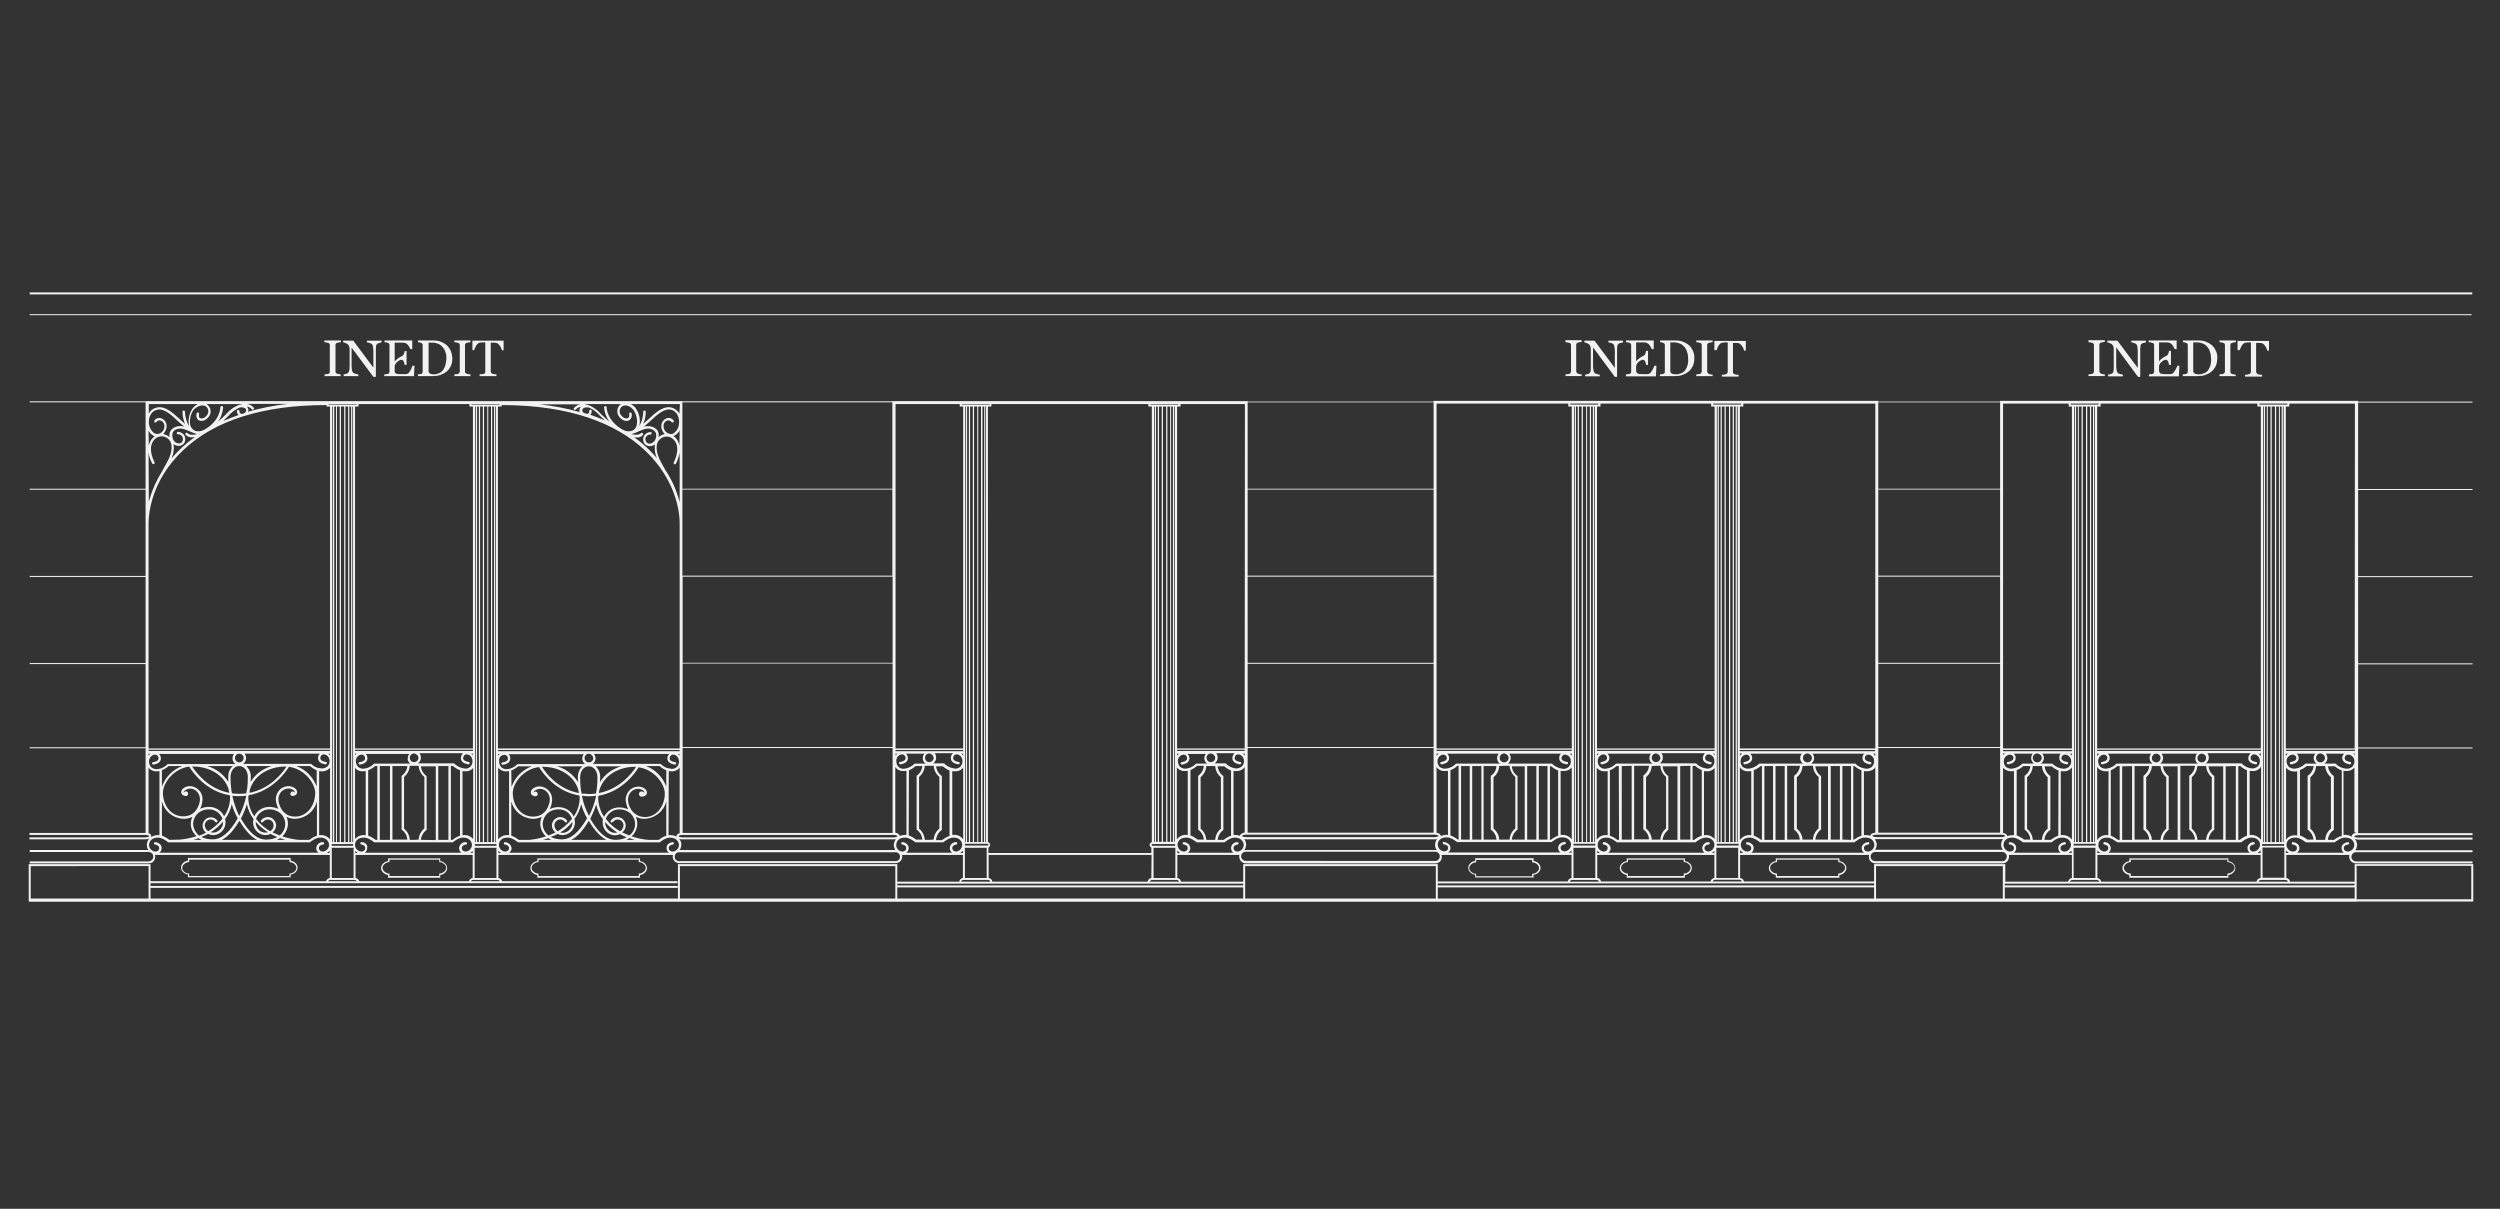 <?xml version="1.0" encoding="utf-8"?>
<!-- Generator: Adobe Illustrator 24.0.0, SVG Export Plug-In . SVG Version: 6.00 Build 0)  -->
<svg version="1.1" id="Calque_1" xmlns="http://www.w3.org/2000/svg" xmlns:xlink="http://www.w3.org/1999/xlink" x="0px" y="0px"
	 viewBox="0 0 1009.7 488.2" style="enable-background:new 0 0 1009.7 488.2;" xml:space="preserve">
<rect x="0" y="0" width="1009.7" height="488.2" fill="#333333" stroke="none"/>
<style type="text/css">
	.st0{fill:#F2F2F2;}
</style>
<title>illustration_INEDIT_PARIS</title>
<g id="Calque_14">
	<rect x="12" y="118.1" class="st0" width="986.5" height="0.8"/>
	<path class="st0" d="M177.8,347.8v-1.1h-21.1v1.1c-1.2,0.1-2.8,1.2-2.8,2.8s1.6,2.6,2.8,2.8v1.1h21.1v-1.1c1.2-0.1,2.8-1.2,2.8-2.8
		S179,347.9,177.8,347.8z M177.6,352.8h-0.2v1h-20.1v-1h-0.2c-1,0-2.6-1-2.6-2.3s1.6-2.3,2.6-2.3h0.2v-1h20.1v1h0.2
		c1,0,2.6,1,2.6,2.3S178.6,352.8,177.6,352.8L177.6,352.8z"/>
	<path class="st0" d="M75.9,354.3h41.5v-1.1c1.2-0.1,2.8-1.2,2.8-2.8s-1.6-2.6-2.8-2.8v-1.1H75.9v1.1c-1.2,0.1-2.8,1.2-2.8,2.8
		s1.6,2.6,2.8,2.8V354.3z M73.6,350.5c0-1.3,1.6-2.3,2.6-2.3h0.2v-1h40.5v1h0.2c1,0,2.6,1,2.6,2.3s-1.6,2.3-2.6,2.3h-0.2v1H76.4v-1
		h-0.2C75.1,352.8,73.6,351.8,73.6,350.5z"/>
	<path class="st0" d="M258.5,347.8v-1.1H217v1.1c-1.2,0.1-2.8,1.2-2.8,2.8s1.6,2.6,2.8,2.8v1.1h41.5v-1.1c1.2-0.1,2.8-1.2,2.8-2.8
		S259.7,347.9,258.5,347.8z M258.2,352.8H258v1h-40.5v-1h-0.2c-1,0-2.6-1-2.6-2.3s1.6-2.3,2.6-2.3h0.2v-1H258v1h0.2
		c1,0,2.6,1,2.6,2.3S259.2,352.8,258.2,352.8L258.2,352.8z"/>
	<path class="st0" d="M680.5,347.8v-1.1h-23.5v1.1c-1.2,0.1-2.8,1.2-2.8,2.8s1.6,2.6,2.8,2.8v1.1h23.5v-1.1c1.2-0.1,2.8-1.2,2.8-2.8
		S681.8,347.9,680.5,347.8z M680.3,352.8H680v1h-22.5v-1h-0.2c-1,0-2.6-1-2.6-2.3s1.6-2.3,2.6-2.3h0.2v-1H680v1h0.2
		c1,0,2.6,1,2.6,2.3S681.3,352.8,680.3,352.8L680.3,352.8z"/>
	<path class="st0" d="M595.8,353.3v1.1h23.6v-1.1c1.2-0.1,2.8-1.2,2.8-2.8s-1.6-2.6-2.8-2.8v-1.1h-23.6v1.1
		c-1.2,0.1-2.8,1.2-2.8,2.8S594.5,353.1,595.8,353.3z M596,348.3h0.2v-1h22.6v1h0.2c1,0,2.6,1,2.6,2.3s-1.6,2.3-2.6,2.3h-0.2v1
		h-22.6v-1H596c-1,0-2.6-1-2.6-2.3S595,348.3,596,348.3L596,348.3z"/>
	<path class="st0" d="M742.9,347.8v-1.1h-25.7v1.1c-1.2,0.1-2.8,1.2-2.8,2.8s1.6,2.6,2.8,2.8v1.1h25.7v-1.1c1.2-0.1,2.8-1.2,2.8-2.8
		S744.1,347.9,742.9,347.8z M742.6,352.8h-0.2v1h-24.7v-1h-0.2c-1,0-2.6-1-2.6-2.3s1.6-2.3,2.6-2.3h0.2v-1h24.7v1h0.2
		c1,0,2.6,1,2.6,2.3S743.6,352.8,742.6,352.8L742.6,352.8z"/>
	<path class="st0" d="M900,347.8v-1.1h-40v1.1c-1.2,0.1-2.8,1.2-2.8,2.8s1.6,2.6,2.8,2.8v1.1h40v-1.1c1.2-0.1,2.8-1.2,2.8-2.8
		S901.2,347.9,900,347.8z M899.8,352.8h-0.2v1h-39v-1h-0.2c-1,0-2.6-1-2.6-2.3s1.6-2.3,2.6-2.3h0.2v-1h39v1h0.3c1,0,2.6,1,2.6,2.3
		S900.8,352.8,899.8,352.8L899.8,352.8z"/>
	<path class="st0" d="M998.9,349H951v7.1h-26.1c-0.1-0.8-0.7-1.4-1.5-1.5v-9.3h25.5c-0.1,0.2-0.1,0.4-0.1,0.7c0,1.4,1.1,2.6,2.5,2.7
		h47.3v-0.8h-47.2c-1-0.1-1.8-1-1.7-2c0.1-0.9,0.8-1.7,1.7-1.7h47.2v-0.8h-47.3c0.5-0.7,0.7-1.6,0.7-2.4c-0.1-0.8-0.4-1.6-1-2.2
		c0.5,0.2,1,0.3,1.5,0.3h46.1v-0.8h-46.1c-1.1,0-1.7-0.4-1.7-0.5s0.6-0.5,1.7-0.5h46.1v-0.8h-46.2v-34.2h46.2v-0.4h-46.2v-33.6h46.2
		v-0.4h-46.2v-34.8h46.2v-0.4h-46.2v-34.8h46.2v-0.4h-46.2v-34.9h46.2v-0.4h-46.2v-0.3H807.8v0.3h-49.2v-0.3H579v0.3h-75.1V162
		H360.4v0.1h-84.8V162H58.8v0.1H12v0.4h46.8v34.9H12v0.4h46.8v34.8H12v0.4h46.8v34.8H12v0.4h46.8v33.6H12v0.4h46.8v34.2H11.9v0.8
		h46.7c1.1,0,1.7,0.4,1.7,0.5s-0.6,0.5-1.7,0.5H11.9v0.8h46.7c0.6,0,1.3-0.1,1.8-0.4c-0.6,0.6-1,1.4-1.1,2.3
		c-0.1,0.9,0.2,1.7,0.6,2.4H12v0.8h48.1c0.3,0,0.6,0.1,0.9,0.3l0.2,0.1c0.5,0.4,0.7,0.9,0.7,1.5c0,1-0.8,1.8-1.8,1.9c0,0,0,0,0,0H12
		v0.8h48.1c1.5,0,2.6-1.2,2.6-2.7c0,0,0,0,0,0c0-0.2,0-0.5-0.1-0.7h70.6v9.3c-0.7,0.1-1.3,0.6-1.5,1.3H60.8V349H11.6v15.1h0.3v0.1
		h939.8v-0.1h47.2V349z M274.6,362.9v-13.1h87v13.1H274.6z M362.4,356.9h139.7v0.7H362.4L362.4,356.9z M389.3,355.4h9.6
		c0.5,0,1,0.2,1.1,0.7h-11.8C388.2,355.6,388.7,355.4,389.3,355.4L389.3,355.4z M274.3,347.8c-1,0-1.8-0.8-1.8-1.8
		c0-0.6,0.3-1.1,0.7-1.5l0.2-0.1c0.3-0.1,0.5-0.2,0.8-0.2h87.5c1,0,1.8,0.8,1.8,1.8c0,1-0.8,1.8-1.8,1.8L274.3,347.8L274.3,347.8z
		 M145.1,355.9c-0.2-0.7-0.8-1.2-1.5-1.3v-9.3h47.3v9.3c-0.7,0.1-1.3,0.6-1.5,1.3H145.1z M120.7,339.2c-2.3-0.2-4.5-0.7-6.7-1.4
		c1.4-1.3,2.2-3.1,2.3-5c0-1-0.2-2-0.6-2.9c1.2,0.6,2.5,0.9,3.9,0.8c4-0.3,7.4-3.1,8.4-7v13.8c-1.1,0.4-2.1,0.9-3,1.7L120.7,339.2z
		 M96.7,339.2h-7.1c2.4-1.2,4.8-3.8,7.1-7.7c2.3,3.9,4.6,6.4,7.1,7.7H96.7z M68.4,339.2c-0.9-0.7-1.9-1.3-3-1.7v-13.8
		c1,3.9,4.4,6.7,8.4,7c1.3,0.1,2.7-0.2,3.9-0.8c-1.3,2.7-0.6,5.9,1.7,7.8c-2.2,0.7-4.4,1.2-6.7,1.4L68.4,339.2z M96.5,302.8h36.8
		v0.5H60v-0.5H96.5z M60,173.9c0.4,0.8,0.9,1.4,1.7,1.9c0.2,0.2,0.5,0.3,0.8,0.4c-0.9,0.6-1.6,1.5-2,2.5c-0.2,0.5-0.3,1-0.4,1.4
		L60,173.9z M62.5,170.6c0.2,0.1,0.5,0.1,0.7-0.2c0,0,0,0,0,0c0.3-0.4,0.8-0.7,1.4-0.6c1.1,0.2,1.9,1.3,1.8,2.4c0,1.4-0.9,2.6-2.3,3
		c-0.6,0.2-1.3,0-1.9-0.3c-1.1-0.8-1.8-2.1-2-3.5c-0.4-2.4,0.6-5.3,3.2-5.9c2.8-0.7,5.6,1.9,8.5,4.6c0.8,0.8,1.7,1.5,2.5,2.2
		c-1.3-0.4-2.7-0.3-3.9,0.3c-0.9,0.4-1.6,1.1-1.9,2c-0.2,0.6-0.3,1.3-0.1,2c-0.7-0.7-1.6-1.1-2.6-1.3c0.8-0.8,1.3-1.9,1.4-3
		c0.1-1.7-1-3.2-2.7-3.5c-0.9-0.1-1.8,0.3-2.3,1.1C62.3,170.2,62.3,170.5,62.5,170.6z M83.2,164.2c1,0.8,1.2,2.1,0.6,3.2
		c-0.7,1.1-2,2-3.1,1.4c-0.6-0.3-0.3-1.6-0.3-1.6c0.1-0.3-0.1-0.5-0.4-0.6c-0.3-0.1-0.5,0.1-0.6,0.4c-0.3,1,0,2.1,0.8,2.7
		c1.6,0.9,3.5-0.3,4.4-1.8c0.9-1.5,0.5-3.4-0.9-4.5l-0.3-0.2h14.7c-0.8,0.1-1.6,0.3-2.4,0.7l0,0c-1.7,0.8-3.1,1.9-4.3,3.3
		c-1.1,1.1-2.2,2.1-3.4,3.1c1.3-1.7,2-3.7,2.1-5.8c0-0.3-0.2-0.5-0.5-0.5c0,0,0,0-0.1,0l0,0c-0.3,0-0.5,0.2-0.5,0.5
		c0,0.2-0.1,5.6-6.6,9.1c-1.1,0.6-2.4,0.8-3.6,0.4c-0.9-0.4-1.6-1.2-1.9-2.1c-0.5-2.2,0-4.5,1.3-6.4C81,162.7,83.2,164.1,83.2,164.2
		z M70.1,179.4c0.6,0.4,1.3,0.7,2,0.7h0.1c1,0,1.8-0.5,2.3-1.3c0.7-1.4,0.3-3.1-1-3.9c-0.5-0.3-1.1-0.5-1.6-0.5
		c-0.3,0-0.5,0.2-0.5,0.5s0.2,0.5,0.5,0.5c0.4,0,0.8,0.1,1.1,0.3c0.8,0.5,1.1,1.6,0.7,2.5c-0.3,0.6-0.9,0.9-1.5,0.9
		c-1-0.1-1.8-0.6-2.2-1.5c-0.4-0.8-0.5-1.8-0.3-2.7c0.2-0.6,0.7-1.1,1.3-1.4c1.9-0.9,3.7-0.1,5.6,0.7c1,0.5,2,0.8,3,1.1
		c-2.9,0.8-3.8-0.3-3.8-0.3c-0.1-0.2-0.4-0.3-0.7-0.2c-0.2,0.1-0.3,0.5-0.2,0.7c0.6,0.8,1.6,1.2,2.6,1.1c0.4,0,0.8,0,1.2-0.1
		c-3.5,2.5-6.7,5.4-9.5,8.7C70.1,183.4,70.4,181.4,70.1,179.4z M92.3,167.9c1.1-1.3,2.5-2.3,4-3.1l0,0c0.8-0.4,1.7-0.4,2.5,0
		c0.3,0.1,0.5,0.4,0.6,0.7c0,0.3,0,0.6-0.2,0.9c-0.3,0.4-0.8,0.7-1.3,0.7c-0.3,0.1-0.7,0-0.9-0.2c-0.2-0.2-0.3-0.5-0.3-0.8
		c0-0.3-0.2-0.5-0.4-0.6c-0.3,0-0.5,0.2-0.6,0.4l0,0c-0.1,0.6,0.1,1.2,0.6,1.6l0.1,0.1c-2.2,0.8-4.3,1.6-6.2,2.4
		C90.9,169.3,91.7,168.5,92.3,167.9z M100.3,165.3c-0.1-0.4-0.3-0.8-0.6-1.1c0.8,0.1,1.5,0.5,2,1.1c0.1,0.1,0.2,0.2,0.4,0.2
		c0.1,0,0.2,0,0.3-0.1c0.2-0.2,0.3-0.5,0.1-0.7c-0.7-0.9-1.8-1.5-2.9-1.6h16.8c-5.5,0.6-11,1.7-16.3,3.2
		C100.3,166.1,100.4,165.7,100.3,165.3L100.3,165.3z M132.7,163.2H144v0.2h-11.3L132.7,163.2z M167.2,302.8H191v0.5h-47.6v-0.5
		H167.2z M190.4,163.2h11.3v0.2h-11.3L190.4,163.2z M249.8,167.9c0.9,1.5,2.8,2.7,4.4,1.8c0.8-0.6,1.2-1.7,0.9-2.7
		c-0.1-0.3-0.3-0.4-0.6-0.4s-0.4,0.3-0.4,0.6c0,0,0.3,1.2-0.4,1.6c-1.1,0.6-2.4-0.3-3.1-1.4c-0.6-1.1-0.4-2.4,0.6-3.2
		c0.1-0.1,2.2-1.5,4.6,1.3c1.3,1.9,1.8,4.2,1.3,6.4c-0.3,1-0.9,1.8-1.9,2.1c-1.2,0.4-2.5,0.2-3.6-0.4c-6.5-3.6-6.6-8.9-6.6-9.1
		c0-0.3-0.2-0.5-0.5-0.5c-0.3,0-0.5,0.2-0.5,0.5c0,0,0,0,0,0c0.1,2.1,0.9,4.1,2.1,5.8c-1.2-1-2.3-2-3.4-3.1
		c-1.2-1.4-2.7-2.5-4.3-3.3l0,0c-0.8-0.3-1.6-0.6-2.4-0.7h14.8l-0.3,0.2C249.3,164.5,248.9,166.4,249.8,167.9z M375.3,302.9H389v0.5
		h-27.3v-0.5H375.3z M388.4,163.2h11.3v0.2h-11.3V163.2z M398.9,341.5h-9.2c0-0.2,0-0.4,0-0.7l0,0h9.2c0.2,0,0.3,0.2,0.3,0.3
		C399.2,341.4,399,341.5,398.9,341.5z M465.1,341.2c0-0.2,0.2-0.3,0.3-0.3h9.2l0,0c0,0.2,0,0.4,0,0.7h-9.2
		C465.3,341.5,465.1,341.4,465.1,341.2L465.1,341.2z M464.6,163.2h11.3v0.2h-11.3V163.2z M489,302.8h13.7v0.5h-27.3v-0.5H489z
		 M607.6,302.8h27.2v0.5h-54.6v-0.5H607.6z M634.2,163h11.3v0.4h-11.3V163z M668.8,302.8h23.7v0.5H645v-0.5H668.8z M691.9,163h11.3
		v0.4h-11.3V163z M730,302.9h27.3v0.5h-54.7v-0.5H730z M822.9,302.9h13.9v0.5H809v-0.5H822.9z M836.3,163h11.3v0.4h-11.3V163z
		 M870.8,302.8h42.3v0.5H847v-0.5H870.8z M912.5,163h11.3v0.4h-11.3V163z M937.2,302.8h13.9v0.5h-27.8v-0.5H937.2z M948.5,343.9
		c-0.5,0.1-1.1-0.1-1.5-0.4c-0.3-0.3-0.4-0.6-0.4-1c0-1.2,1.6-1.4,1.7-1.4c0.3,0,0.5-0.3,0.5-0.5s-0.3-0.5-0.5-0.5
		c-0.9,0.1-2.5,0.7-2.6,2.3c0,0.7,0.2,1.3,0.7,1.8c0.1,0.1,0.2,0.2,0.3,0.2h-19c0.1-0.1,0.2-0.2,0.3-0.2c0.5-0.5,0.7-1.1,0.7-1.8
		c-0.1-1.6-1.7-2.2-2.6-2.3c-0.3,0-0.5,0.2-0.5,0.5c0,0.3,0.2,0.5,0.4,0.5c0,0,0,0,0,0c0.1,0,1.7,0.2,1.7,1.4c0,0.4-0.1,0.7-0.4,1
		c-0.4,0.3-0.9,0.5-1.5,0.4c-0.7-0.1-1.3-0.4-1.7-1c-0.4-0.5-0.7-1.2-0.6-1.9c0.1-1.4,1.2-2.8,3.8-2.7c1.8,0.1,3.8,1.8,3.9,1.8
		l0.1,0.1H943l0.1-0.1c0,0,2.1-1.8,3.9-1.8c2.6-0.1,3.7,1.4,3.8,2.7C951,342.4,949.9,343.7,948.5,343.9L948.5,343.9z M911.4,356.1
		h-62.8c-0.1-0.8-0.7-1.4-1.5-1.5v-9.3H913v9.3C912.1,354.7,911.5,355.3,911.4,356.1L911.4,356.1z M756.9,349v7h-52.6
		c-0.1-0.8-0.7-1.3-1.5-1.4v-9.3h52.1c-0.1,0.2-0.1,0.4-0.1,0.7c-0.1,1.4,1.1,2.6,2.5,2.7c0,0,0,0,0,0h51.6c1.4,0,2.5-1.2,2.5-2.7
		c0-0.2,0-0.5-0.1-0.7h25.5v9.3c-0.8,0.1-1.4,0.7-1.5,1.5h-25.4V349H756.9z M756.9,357.6H580.7v-0.8h176.2V357.6z M502.1,349v7.1
		H477c-0.1-0.8-0.7-1.4-1.5-1.5v-9.3h25.1c-0.1,0.2-0.1,0.4-0.1,0.7c0,1.4,1.1,2.6,2.5,2.7h76.8c1.4,0,2.6-1.2,2.5-2.7c0,0,0,0,0,0
		c0-0.2,0-0.5-0.1-0.7h52.5v9.3c-0.8,0.1-1.4,0.7-1.5,1.4h-52.5v-7H502.1z M465.5,355.4h9.6c0.5,0,1,0.2,1.1,0.7h-11.8
		C464.4,355.6,465,355.4,465.5,355.4L465.5,355.4z M466.1,164.2h0.3v175.8h-0.3V164.2z M466.9,164.2h0.7v175.8h-0.7V164.2z
		 M468.1,164.2h1.1v175.8h-1.1V164.2z M469.7,164.2h1.3v175.8h-1.3V164.2z M471.5,164.2h1.1v175.8h-1.1V164.2z M473,164.2h0.7v175.8
		H473V164.2z M474.2,164.2h0.3v175.8h-0.3V164.2z M752.3,306.8c0.5,1.7,2.9,1.9,3,1.9c0.3,0,0.5-0.2,0.5-0.5c0-0.3-0.2-0.5-0.5-0.5
		c0,0,0,0,0,0c0,0-1.8-0.2-2.1-1.2c-0.1-0.4,0-0.9,0.3-1.2c0.3-0.4,0.8-0.6,1.3-0.5c1.2,0.2,2.1,1.2,2.1,2.4
		c0.1,0.9-0.2,1.8-0.9,2.5c-0.8,0.7-1.8,0.9-2.8,0.7c-1.4-0.2-2.8-0.9-3.8-1.9l-0.1-0.1h-17.8c1.2-0.8,1.6-2.5,0.7-3.8
		c-0.1-0.1-0.1-0.2-0.2-0.2H753c-0.1,0.1-0.2,0.2-0.3,0.2C752.3,305.2,752.1,306,752.3,306.8z M757.9,337.1h50.3
		c1.1,0,1.7,0.4,1.7,0.5s-0.6,0.5-1.7,0.5h-50.3c-1.1,0-1.7-0.4-1.7-0.5S756.7,337.1,757.9,337.1L757.9,337.1z M939,306.1
		c0,1-0.8,1.8-1.8,1.8c-1,0-1.8-0.8-1.8-1.8s0.8-1.8,1.8-1.8c0,0,0,0,0,0C938.2,304.4,939,305.2,939,306.1
		C939,306.1,939,306.1,939,306.1z M939.1,309.4c0.1,1.7,1,3.4,2.3,4.5v20.8c-1.4,1.1-2.2,2.7-2.3,4.5h-3.7c-0.1-1.8-1-3.4-2.3-4.5
		v-20.8c1.4-1.1,2.2-2.7,2.3-4.5L939.1,309.4L939.1,309.4z M931.6,309.4h2.8c-0.1,1.5-0.9,2.9-2.2,3.8l-0.2,0.1v21.8l0.2,0.1
		c1.2,0.9,2,2.3,2.2,3.9h-2.5c-0.9-0.7-1.9-1.3-3-1.7v-26.4C929.8,310.7,930.8,310.1,931.6,309.4L931.6,309.4z M935.6,308.4h-4.5
		l-0.1,0.1c-1,1-2.4,1.7-3.8,1.9c-1,0.2-2-0.1-2.8-0.7c-0.6-0.7-1-1.6-0.9-2.5c0.1-1.2,1-2.2,2.2-2.4c0.5-0.1,1,0.1,1.4,0.5
		c0.3,0.3,0.4,0.8,0.3,1.2c-0.3,1-2.1,1.2-2.1,1.2c-0.3,0-0.5,0.2-0.5,0.5c0,0,0,0,0,0c0,0.3,0.3,0.5,0.5,0.5c0.1,0,2.5-0.2,3-1.9
		c0.2-0.7,0.1-1.6-0.4-2.1c-0.1-0.1-0.2-0.2-0.3-0.3h7.5c-1,1.1-0.8,2.8,0.3,3.8C935.4,308.3,935.5,308.3,935.6,308.4L935.6,308.4z
		 M923.2,305.2v-0.8h0.8C923.7,304.6,923.5,304.9,923.2,305.2L923.2,305.2z M910.4,343.9c-0.5,0.1-1,0-1.4-0.4
		c-0.3-0.3-0.4-0.6-0.4-1c0-1.2,1.6-1.4,1.6-1.4c0.3,0,0.5-0.3,0.5-0.5s-0.3-0.5-0.5-0.5c-1.3,0-2.4,1-2.5,2.3
		c0,0.7,0.2,1.3,0.7,1.8c0.1,0.1,0.2,0.2,0.3,0.2h-57.2c0.1-0.1,0.2-0.1,0.3-0.2c0.5-0.5,0.7-1.1,0.7-1.8c-0.2-1.3-1.2-2.3-2.5-2.3
		c-0.3,0-0.5,0.2-0.5,0.5c0,0.3,0.2,0.5,0.4,0.5c0,0,0,0,0,0c0.1,0,1.6,0.2,1.6,1.4c0,0.4-0.1,0.7-0.4,1c-0.4,0.3-0.9,0.5-1.4,0.4
		c-1.4-0.2-2.4-1.5-2.2-2.9c0.1-1.4,1.2-2.8,3.7-2.7c1.7,0.1,3.7,1.8,3.8,1.8l0.2,0.1h50l0.1-0.1c0,0,2-1.7,3.8-1.8
		c2.5-0.1,3.6,1.4,3.7,2.7C912.8,342.4,911.8,343.7,910.4,343.9L910.4,343.9z M836.7,344.5h-1.2c0.4-0.2,0.8-0.6,1.1-1l0,0
		L836.7,344.5z M757.2,338.9c0.2,0,0.4,0,0.7,0h50.3c0.3,0,0.5,0,0.8-0.1c-0.4,0.6-0.7,1.3-0.8,2c-0.1,0.9,0.2,1.7,0.7,2.4h-51.6
		c0.5-0.7,0.7-1.6,0.7-2.4C757.9,340.2,757.6,339.5,757.2,338.9L757.2,338.9z M757.2,344.1h51.6c1,0.1,1.8,1,1.7,2
		c-0.1,0.9-0.8,1.7-1.7,1.7h-51.6c-1-0.1-1.8-1-1.7-2C755.6,344.9,756.3,344.2,757.2,344.1L757.2,344.1z M811.8,340.1
		c-0.3,0-0.5,0.2-0.5,0.5c0,0.3,0.2,0.5,0.4,0.5c0.1,0,1.7,0.2,1.7,1.4c0,0.4-0.1,0.7-0.4,1c-0.4,0.3-0.9,0.5-1.5,0.4
		c-1.4-0.2-2.4-1.5-2.3-2.9c0.1-1.4,1.2-2.8,3.8-2.7c1.8,0.1,3.9,1.8,3.9,1.8l0.1,0.1h11.6l0.1-0.1c0,0,2.1-1.8,3.9-1.8
		c2.6-0.1,3.7,1.4,3.8,2.7c0.1,0.7-0.2,1.4-0.6,1.9c-0.4,0.6-1,0.9-1.7,1c-0.5,0.1-1.1-0.1-1.5-0.4c-0.3-0.3-0.4-0.6-0.4-1
		c0-1.2,1.6-1.4,1.7-1.4c0.3,0,0.5-0.3,0.5-0.5c0,0,0,0,0,0c0-0.3-0.3-0.5-0.5-0.5c-0.9,0.1-2.5,0.7-2.6,2.3c0,0.7,0.2,1.3,0.7,1.8
		c0.1,0.1,0.2,0.2,0.3,0.2h-19c0.1-0.1,0.2-0.2,0.3-0.2c0.5-0.5,0.7-1.1,0.7-1.8C814.3,340.8,812.7,340.2,811.8,340.1L811.8,340.1z
		 M817.2,309.4h2.8c-0.1,1.5-0.9,2.9-2.1,3.8l-0.2,0.1v21.8l0.2,0.1c1.2,0.9,2,2.3,2.1,3.9h-2.5c-0.9-0.7-1.9-1.3-3-1.7v-26.4
		C815.5,310.7,816.4,310.1,817.2,309.4L817.2,309.4z M822.8,309.4h1.9c0.1,1.7,1,3.4,2.3,4.5v20.8c-1.4,1.1-2.2,2.7-2.3,4.5H821
		c-0.1-1.8-1-3.4-2.3-4.5v-20.8c1.4-1.1,2.2-2.7,2.3-4.5L822.8,309.4z M846.4,340.8L846.4,340.8c0,0.2,0,0.4,0,0.7h-8.9
		c0-0.2,0-0.4,0-0.7l0,0H846.4z M861.1,309.4v29.8h-4v-29.7L861.1,309.4z M868,309.4c-0.1,1.5-0.9,2.9-2.1,3.8l-0.2,0.1v21.8
		l0.2,0.1c1.2,0.9,2,2.3,2.1,3.9h-5.9v-29.7L868,309.4z M870.8,304.4c1,0,1.8,0.7,1.8,1.7c0,1-0.7,1.8-1.7,1.8c-1,0-1.8-0.7-1.8-1.7
		c0,0,0,0,0,0C869.1,305.2,869.9,304.4,870.8,304.4L870.8,304.4z M889.2,304.4c1,0,1.8,0.7,1.8,1.7c0,1-0.7,1.8-1.7,1.8
		c-1,0-1.8-0.7-1.8-1.7c0,0,0,0,0,0C887.5,305.2,888.3,304.4,889.2,304.4C889.2,304.4,889.2,304.4,889.2,304.4L889.2,304.4z
		 M903,309.4v29.8h-4.1v-29.7L903,309.4z M904.8,309.4c0.8,0.7,1.7,1.3,2.7,1.7v26.4c-1.1,0.4-2.1,1-2.9,1.7H904v-29.8L904.8,309.4z
		 M897.9,339.1H892c0.1-1.5,0.9-2.9,2.1-3.9l0.2-0.1v-21.7l-0.2-0.1c-1.2-0.9-2-2.3-2.1-3.8h5.9L897.9,339.1z M891,309.4
		c0.1,1.7,0.9,3.3,2.3,4.5v20.8c-1.3,1.1-2.2,2.7-2.3,4.5h-3.5c-0.1-1.7-0.9-3.4-2.3-4.5v-20.8c1.3-1.1,2.1-2.7,2.3-4.5H891z
		 M884.4,313.2l-0.2,0.1v21.8l0.2,0.1c1.2,0.9,2,2.3,2.1,3.9h-5.9v-29.8h5.9C886.4,310.9,885.6,312.3,884.4,313.2z M879.5,339.2
		h-5.9c0.1-1.5,0.9-2.9,2.1-3.9l0.2-0.1v-21.8l-0.2-0.1c-1.2-0.9-2-2.3-2.1-3.8h5.9L879.5,339.2z M872.6,309.4
		c0.1,1.7,0.9,3.3,2.3,4.5v20.8c-1.3,1.1-2.2,2.7-2.3,4.5h-3.5c-0.1-1.7-0.9-3.4-2.3-4.5v-20.8c1.3-1.1,2.2-2.7,2.3-4.5H872.6z
		 M856.1,339.2h-0.7c-0.9-0.7-1.9-1.3-2.9-1.7v-26.4c1-0.4,1.9-1,2.7-1.7h0.9V339.2z M851.5,337.3h-0.3c-1.7-0.2-3.3,0.6-4.2,2
		v-29.6c0.2,0.3,0.4,0.5,0.6,0.8c0.8,0.7,1.8,1,2.8,1c0.3,0,0.5,0,0.8,0l0.4-0.1L851.5,337.3z M836.8,339.1c-1-1.3-2.6-2-4.2-1.8
		h-0.3v-25.9l0.4,0.1c0.3,0,0.5,0,0.8,0c1.1,0.1,2.1-0.3,2.9-1.1c0.2-0.2,0.3-0.3,0.4-0.5V339.1z M831.3,337.5c-1.1,0.4-2.1,1-3,1.7
		h-2.6c0.1-1.5,0.9-3,2.2-3.9l0.2-0.1v-21.8l-0.2-0.1c-1.2-0.9-2-2.3-2.1-3.8h2.8c0.8,0.7,1.8,1.3,2.8,1.7L831.3,337.5z
		 M837.5,342.4h8.8v12.2h-8.8V342.4z M847.1,343.4c0.3,0.5,0.7,0.8,1.2,1.1h-1.2V343.4z M908.9,337.2h-0.3v-25.9l0.4,0.1
		c0.2,0,0.5,0,0.8,0c1,0.1,2-0.3,2.8-1c0.2-0.2,0.4-0.5,0.6-0.8v29.6C912.2,337.9,910.6,337.1,908.9,337.2L908.9,337.2z
		 M913.6,340.9h8.9l0,0c0,0.2,0,0.4,0,0.7h-8.9C913.6,341.3,913.6,341.1,913.6,340.9z M922.3,340.1H922V164.2h0.3V340.1z
		 M921.5,340.1h-0.7V164.2h0.7V340.1z M920.4,340.1h-1.1V164.2h1.1V340.1z M918.8,340.1h-1.3V164.2h1.3L918.8,340.1z M917,340.1
		h-1.1V164.2h1.1V340.1z M915.4,340.1h-0.6V164.2h0.7L915.4,340.1z M914.3,340.1H914V164.2h0.3V340.1z M913.1,305.4
		c-0.2-0.4-0.5-0.7-0.9-1h0.9V305.4z M908.1,306.8c0.5,1.7,2.9,1.9,3,1.9c0.3,0,0.5-0.2,0.5-0.5c0-0.3-0.2-0.5-0.5-0.5c0,0,0,0,0,0
		c0,0-1.8-0.2-2.1-1.2c-0.1-0.4,0-0.9,0.3-1.3c0.3-0.4,0.8-0.6,1.3-0.5c1.2,0.2,2,1.2,2.1,2.4c0.1,0.9-0.2,1.9-0.9,2.5
		c-0.7,0.6-1.7,0.9-2.7,0.7c-1.4-0.2-2.7-0.9-3.7-1.9l-0.1-0.1h-6.7c0,0-0.1,0-0.1,0h-0.1h-7.5c0.7-0.5,1.2-1.4,1.2-2.3
		c0-0.6-0.2-1.3-0.6-1.8h17.5c-0.1,0.1-0.2,0.1-0.2,0.2C908.1,305.2,907.9,306,908.1,306.8z M887.7,308.4h-7.5c0,0-0.1,0-0.1,0
		c0,0-0.1,0-0.1,0h-7.5c1.2-0.9,1.5-2.6,0.6-3.9c0-0.1-0.1-0.1-0.1-0.1h14.3c-0.4,0.5-0.6,1.1-0.6,1.8
		C886.5,307.1,887,307.9,887.7,308.4z M869.3,308.4h-7.5c0,0-0.1,0-0.1,0h-0.1h-6.7l-0.2,0.1c-1,1-2.3,1.7-3.7,1.9
		c-1,0.2-2-0.1-2.7-0.7c-0.6-0.7-1-1.6-0.9-2.5c0.1-1.2,0.9-2.2,2.1-2.4c0.8-0.1,1.5,0.4,1.6,1.1c0,0.2,0,0.4,0,0.6
		c-0.3,1-2,1.2-2.1,1.2c-0.3,0-0.5,0.3-0.5,0.5c0,0,0,0,0,0c0,0.3,0.3,0.5,0.5,0.5c0.1,0,2.5-0.2,3-1.9c0.2-0.8,0-1.6-0.5-2.2
		c-0.1-0.1-0.2-0.2-0.2-0.2h17.5c-1,1.2-0.8,2.9,0.4,3.9C869.2,308.3,869.3,308.3,869.3,308.4L869.3,308.4z M847,305.4v-1h0.9
		C847.5,304.7,847.2,305,847,305.4L847,305.4z M846.1,340.1h-0.3V164.2h0.3L846.1,340.1z M845.3,340.1h-0.7V164.2h0.7V340.1z
		 M844.1,340.1H843V164.2h1.1V340.1z M842.5,340.1h-1.3V164.2h1.3V340.1z M840.7,340.1h-1.1V164.2h1.1V340.1z M839.2,340.1h-0.7
		V164.2h0.7V340.1z M838,340.1h-0.3V164.2h0.3V340.1z M836.8,305.2c-0.2-0.3-0.5-0.6-0.8-0.8h0.8V305.2z M831.8,306.8
		c0.5,1.7,2.9,1.9,3,1.9c0.3,0,0.5-0.2,0.5-0.5c0-0.3-0.2-0.5-0.5-0.5c0,0,0,0,0,0c0,0-1.9-0.2-2.2-1.2c-0.1-0.4,0-0.9,0.3-1.2
		c0.3-0.4,0.9-0.6,1.4-0.5c1.2,0.2,2.1,1.2,2.2,2.4c0.1,0.9-0.2,1.8-0.9,2.5c-0.8,0.7-1.8,0.9-2.8,0.7c-1.4-0.2-2.8-0.9-3.8-1.9
		l-0.2-0.1h-4.5c1.2-0.9,1.6-2.6,0.7-3.8c0-0.1-0.1-0.1-0.2-0.2h7.5c-0.1,0.1-0.2,0.2-0.3,0.3C831.7,305.3,831.6,306.1,831.8,306.8
		L831.8,306.8z M824.6,306.1c0,1-0.8,1.8-1.8,1.8c-1,0-1.8-0.8-1.8-1.8c0-1,0.8-1.8,1.8-1.8c0,0,0,0,0,0
		C823.8,304.4,824.6,305.1,824.6,306.1C824.6,306.1,824.6,306.1,824.6,306.1L824.6,306.1z M821.3,308.4h-4.5l-0.1,0.1
		c-1,1-2.4,1.7-3.8,1.9c-1,0.2-2.1-0.1-2.8-0.7c-0.6-0.7-0.9-1.6-0.8-2.5c0.1-1.2,1-2.2,2.2-2.4c0.5-0.1,1,0.1,1.4,0.5
		c0.3,0.3,0.4,0.8,0.2,1.2c-0.3,1-2.1,1.2-2.1,1.2c-0.3,0-0.5,0.3-0.5,0.5c0,0,0,0,0,0c0,0.3,0.3,0.5,0.5,0.5c0.1,0,2.5-0.2,3-1.9
		c0.2-0.7,0.1-1.6-0.4-2.1c-0.1-0.1-0.2-0.2-0.3-0.3h7.7c-1,1.2-0.8,2.9,0.3,3.8C821.2,308.3,821.3,308.3,821.3,308.4L821.3,308.4z
		 M809,305v-0.7h0.7C809.4,304.5,809.2,304.8,809,305z M809,336.3V310c0.1,0.1,0.2,0.3,0.3,0.4c0.8,0.7,1.8,1.1,2.9,1.1
		c0.3,0,0.5,0,0.8,0l0.4-0.1v25.9h-0.3c-0.8,0-1.6,0.1-2.4,0.4l0,0c0-0.7-0.9-1.2-1.9-1.3L809,336.3z M757,341
		c0.1,1.4-0.9,2.7-2.3,2.9c-0.5,0.1-1.1-0.1-1.5-0.4c-0.3-0.3-0.4-0.6-0.4-1c0-1.2,1.6-1.4,1.7-1.4c0.3,0,0.5-0.3,0.5-0.5
		c0-0.3-0.3-0.5-0.5-0.5c-0.9,0.1-2.5,0.7-2.6,2.3c0,0.7,0.2,1.3,0.7,1.8c0.1,0.1,0.2,0.2,0.3,0.2h-45.6c0.1-0.1,0.2-0.2,0.3-0.2
		c0.5-0.5,0.7-1.1,0.7-1.8c-0.1-1.6-1.7-2.2-2.6-2.3c-0.3,0-0.5,0.2-0.5,0.5c0,0.3,0.2,0.5,0.4,0.5c0,0,0,0,0,0c0,0,1.6,0.2,1.7,1.4
		c0,0.4-0.1,0.7-0.4,1c-0.4,0.3-0.9,0.5-1.5,0.4c-1.4-0.2-2.4-1.5-2.3-2.9c0.1-1.4,1.2-2.8,3.8-2.7c1.8,0.1,3.8,1.8,3.8,1.8l0.1,0.1
		h38.2l0.1-0.1c0,0,2.1-1.8,3.9-1.8C755.7,338.1,756.8,339.6,757,341z M635.1,355.4h9.6c0.5,0,1,0.2,1.1,0.7H634
		C634.2,355.6,634.6,355.3,635.1,355.4z M475.5,343.5c0.3,0.4,0.7,0.8,1.1,1h-1.1V343.5z M489,309.4h1.8c0.1,1.7,0.9,3.4,2.3,4.5
		v20.8c-1.4,1.1-2.2,2.7-2.3,4.5h-3.6c-0.1-1.7-0.9-3.4-2.3-4.5v-20.8c1.3-1.1,2.2-2.7,2.3-4.5H489z M500.8,337.6
		c-0.7-0.3-1.5-0.4-2.3-0.4h-0.3v-25.9l0.4,0.1c0.2,0,0.5,0,0.8,0c1,0.1,2-0.3,2.8-1c0.2-0.2,0.3-0.4,0.5-0.6v26.4
		C501.7,336.5,500.8,336.9,500.8,337.6z M497.2,337.5c-1.1,0.4-2.1,1-3,1.7h-2.4c0.1-1.5,0.9-2.9,2.1-3.9l0.2-0.1v-21.8l-0.2-0.1
		c-1.2-0.9-2-2.3-2.1-3.8h2.7c0.8,0.7,1.7,1.3,2.7,1.7L497.2,337.5z M484.1,313.2l-0.2,0.1v21.8l0.2,0.1c1.2,0.9,2,2.3,2.1,3.9h-2.5
		c-0.9-0.7-1.8-1.3-2.9-1.7v-26.4c1-0.4,1.9-1,2.7-1.7h2.7C486.1,310.9,485.3,312.3,484.1,313.2L484.1,313.2z M479.7,337.2h-0.3
		c-1.6-0.2-3.1,0.5-4.1,1.8v-29.1c0.1,0.2,0.3,0.4,0.4,0.5c0.8,0.7,1.8,1.1,2.8,1c0.3,0,0.5,0,0.8,0l0.4-0.1V337.2z M478.2,340.1
		c-0.3,0-0.5,0.2-0.6,0.4c0,0.3,0.2,0.5,0.5,0.6c0.1,0,1.6,0.2,1.6,1.4c0,0.4-0.1,0.7-0.4,1c-0.4,0.3-0.9,0.5-1.4,0.4
		c-1.4-0.2-2.4-1.5-2.3-2.9c0.1-1.4,1.2-2.8,3.8-2.7c1.7,0.1,3.8,1.8,3.8,1.8l0.1,0.1h11.3l0.1-0.1c0,0,2-1.7,3.8-1.8
		c2.5-0.1,3.6,1.4,3.8,2.7c0.1,1.4-0.9,2.7-2.3,2.9c-0.5,0.1-1-0.1-1.4-0.4c-0.3-0.3-0.4-0.6-0.4-1c0-1.2,1.6-1.4,1.6-1.4
		c0.3,0,0.5-0.3,0.4-0.5c0-0.3-0.3-0.5-0.5-0.5c-1.3,0-2.4,1-2.5,2.3c0,0.7,0.2,1.3,0.7,1.8c0.1,0.1,0.2,0.2,0.3,0.2h-18.5
		c0.1-0.1,0.2-0.1,0.3-0.2c0.5-0.5,0.8-1.1,0.7-1.8C480.6,341.1,479.5,340.2,478.2,340.1L478.2,340.1z M502.5,338.9
		c0.3,0,0.5,0.1,0.8,0.1h76c0.4,0,0.7,0,1.1-0.1c-0.5,0.6-0.7,1.3-0.8,2c-0.1,0.9,0.2,1.8,0.7,2.5c-0.2-0.1-0.4-0.1-0.6-0.1h-76.8
		h-0.3c0.5-0.7,0.7-1.6,0.7-2.4C503.2,340.1,503,339.5,502.5,338.9L502.5,338.9z M502.9,344h76.9c1,0.1,1.8,1,1.7,2
		c-0.1,0.9-0.8,1.7-1.7,1.7H503c-1-0.1-1.8-1-1.7-2C501.3,344.8,502.1,344.1,502.9,344L502.9,344z M583.2,340
		c-0.3,0-0.5,0.2-0.5,0.5c0,0.3,0.2,0.5,0.5,0.5c0,0,1.6,0.2,1.7,1.4c0,0.4-0.1,0.7-0.4,1c-0.4,0.3-0.9,0.5-1.5,0.4
		c-1.4-0.2-2.4-1.5-2.3-2.9c0.1-1.4,1.2-2.8,3.8-2.7c1.8,0.1,3.8,1.8,3.9,1.8l0.1,0.1h38.2l0.1-0.1c0,0,2.1-1.8,3.9-1.8
		c2.6-0.1,3.7,1.4,3.8,2.7c0.1,1.4-0.9,2.7-2.3,2.9c-0.5,0.1-1.1-0.1-1.5-0.4c-0.3-0.3-0.4-0.6-0.4-1c0-1.2,1.6-1.4,1.7-1.4
		c0.3,0,0.5-0.3,0.4-0.5c0-0.3-0.3-0.5-0.5-0.5c-0.9,0.1-2.5,0.7-2.6,2.3c0,0.7,0.2,1.3,0.7,1.8c0.1,0.1,0.2,0.2,0.3,0.2h-45.5
		c0.1-0.1,0.2-0.2,0.3-0.2c0.5-0.5,0.8-1.1,0.7-1.8C585.7,340.8,584.1,340.2,583.2,340L583.2,340z M588.6,309.3h0.5v29.8h-0.3
		c-0.9-0.7-1.9-1.3-3-1.7v-26.3C586.8,310.7,587.8,310.1,588.6,309.3L588.6,309.3z M607.6,309.3h2.1c0.1,1.7,1,3.4,2.3,4.5v20.8
		c-1.4,1.1-2.2,2.7-2.3,4.5h-4.2c-0.1-1.8-1-3.4-2.3-4.5v-20.7c1.4-1.1,2.2-2.7,2.3-4.5L607.6,309.3z M644.3,340.8L644.3,340.8
		c0,0.2,0,0.4,0,0.7h-8.8c0-0.2,0-0.4,0-0.7l0,0H644.3z M659,309.3v29.8H655v-29.7L659,309.3z M666,309.3c-0.1,1.5-0.9,2.9-2.1,3.8
		l-0.2,0.1v21.8l0.2,0.1c1.2,0.9,2,2.3,2.1,3.9h-6v-29.7L666,309.3z M668.8,309.3h1.8c0.1,1.7,0.9,3.4,2.3,4.5v20.8
		c-1.4,1.1-2.2,2.7-2.3,4.5h-3.5c-0.1-1.7-0.9-3.4-2.3-4.5v-20.7c1.3-1.1,2.2-2.7,2.3-4.5L668.8,309.3z M682.7,309.3v29.8h-4.1
		v-29.7L682.7,309.3z M684.6,309.3c0.8,0.7,1.7,1.3,2.7,1.7v26.5c-1.1,0.4-2.1,0.9-3,1.7h-0.7v-29.8L684.6,309.3z M702.2,340.8
		L702.2,340.8c0,0.2,0,0.4,0,0.7h-8.8c0-0.2,0-0.4,0-0.7l0,0H702.2z M730.1,309.3h2.1c0.1,1.7,0.9,3.4,2.3,4.5v20.8
		c-1.4,1.1-2.2,2.7-2.3,4.5H728c-0.1-1.8-1-3.4-2.3-4.5v-20.7c1.4-1.1,2.2-2.7,2.3-4.5L730.1,309.3z M744.1,339.1v-29.7h3.5v29.8
		L744.1,339.1z M743.1,339.1h-3.7v-29.7h3.7V339.1z M738.3,339.1h-5.1c0.1-1.5,0.9-3,2.1-3.9l0.2-0.1v-21.7l-0.2-0.1
		c-1.2-0.9-2-2.3-2.1-3.8h5.1V339.1z M724.8,313.2l-0.2,0.1v21.8l0.2,0.1c1.2,0.9,2,2.3,2.1,3.9h-5.1v-29.8h5.2
		C726.8,310.9,726,312.3,724.8,313.2z M720.8,339.2h-3.7v-29.8h3.7V339.2z M716.1,339.2h-3.5v-29.8h3.5V339.2z M711.6,339.2h-0.3
		c-0.9-0.7-1.9-1.3-3-1.7v-26.4c1-0.4,2-1,2.8-1.7h0.5V339.2z M707.3,337.3c-0.1,0-0.2,0-0.3,0c-1.7-0.2-3.3,0.6-4.3,2v-29.5
		c0.2,0.3,0.3,0.5,0.5,0.7c0.8,0.7,1.8,1.1,2.9,1c0.3,0,0.5,0,0.8,0l0.4-0.1L707.3,337.3z M692.4,344.5h-1c0.4-0.2,0.7-0.5,1-0.8
		V344.5z M635.5,342.4h8.8v12.2h-8.8V342.4z M645.1,343.6c0.3,0.4,0.7,0.7,1.1,0.9h-1.1L645.1,343.6z M647.8,340.1
		c-0.3,0-0.5,0.2-0.5,0.5c0,0.3,0.2,0.5,0.4,0.5c0,0,0,0,0,0c0.1,0,1.6,0.2,1.6,1.4c0,0.4-0.1,0.7-0.4,1c-0.4,0.3-0.9,0.5-1.4,0.4
		c-1.4-0.2-2.4-1.5-2.2-2.9c0.1-1.4,1.2-2.8,3.8-2.7c1.7,0.1,3.8,1.8,3.8,1.8l0.1,0.1h31.8l0.1-0.1c0,0,2-1.7,3.8-1.8
		c2.5-0.1,3.6,1.4,3.7,2.7c0.1,1.4-0.9,2.7-2.2,2.9c-0.5,0.1-1-0.1-1.4-0.4c-0.3-0.3-0.4-0.6-0.4-1c0-1.2,1.6-1.4,1.7-1.4
		c0.3,0,0.5-0.3,0.4-0.5c0-0.3-0.3-0.5-0.5-0.5c-1.3,0-2.4,1-2.5,2.3c0,0.7,0.2,1.3,0.7,1.8c0.1,0.1,0.2,0.2,0.3,0.2h-39
		c0.1-0.1,0.2-0.2,0.3-0.2c0.5-0.5,0.7-1.1,0.7-1.8C650.2,341.2,649.1,340.2,647.8,340.1L647.8,340.1z M693.2,342.4h8.8v12.2h-8.8
		V342.4z M692.5,338.9c-1-1.2-2.5-1.8-4-1.6h-0.3v-25.9l0.4,0.1c0.2,0,0.5,0,0.8,0c1,0.1,2-0.3,2.8-1c0.1-0.1,0.2-0.2,0.3-0.4
		L692.5,338.9z M677.5,339.2h-6c0.1-1.5,0.9-2.9,2.1-3.9l0.2-0.1v-21.8l-0.2-0.1c-1.2-0.9-2-2.3-2.1-3.8h6V339.2z M653.9,339.2h-0.7
		c-0.9-0.7-1.9-1.3-3-1.7v-26.4c1-0.4,1.9-1,2.7-1.7h0.9L653.9,339.2z M649.3,337.3H649c-1.6-0.2-3.1,0.5-4.1,1.8v-29.1
		c0.1,0.2,0.3,0.4,0.4,0.5c0.8,0.7,1.8,1.1,2.8,1c0.3,0,0.5,0,0.8,0l0.4-0.1L649.3,337.3z M634.8,339c-1-1.3-2.6-2-4.2-1.8h-0.3
		v-25.9l0.4,0.1c0.3,0,0.5,0,0.8,0c1.1,0,2.1-0.3,2.9-1c0.2-0.2,0.3-0.3,0.4-0.5V339z M629.3,337.5c-1.1,0.4-2.1,1-3,1.7H626v-29.7
		h0.5c0.8,0.7,1.8,1.3,2.8,1.7L629.3,337.5z M625,339.1h-3.5v-29.7h3.5V339.1z M620.5,339.1h-3.7v-29.7h3.7V339.1z M615.8,339.1
		h-5.2c0.1-1.5,0.9-2.9,2.1-3.9l0.2-0.1v-21.7l-0.2-0.1c-1.2-0.9-2-2.3-2.1-3.8h5.2V339.1z M602.3,313.2l-0.2,0.1v21.8l0.2,0.1
		c1.2,0.9,2,2.3,2.1,3.9h-5.2v-29.7h5.2C604.3,310.9,603.6,312.3,602.3,313.2L602.3,313.2z M598.3,339.1h-3.7v-29.7h3.7V339.1z
		 M593.6,339.1h-3.5v-29.7h3.5V339.1z M634.7,343.4v1h-1.2C634,344.2,634.4,343.9,634.7,343.4L634.7,343.4z M646.6,356
		c-0.1-0.8-0.7-1.4-1.5-1.4v-9.3h47.3v9.3c-0.8,0.1-1.4,0.7-1.5,1.4H646.6z M692.8,355.3h9.6c0.5,0,1,0.2,1.1,0.7h-11.8
		C691.9,355.6,692.3,355.3,692.8,355.3L692.8,355.3z M702.8,343.3c0.3,0.5,0.8,0.9,1.3,1.2h-1.3L702.8,343.3z M748.8,339.1h-0.3
		v-29.7h0.5c0.8,0.7,1.8,1.3,2.8,1.7v26.4C750.7,337.9,749.7,338.5,748.8,339.1L748.8,339.1z M731.8,306.1c0,1-0.8,1.8-1.8,1.8
		c-1,0-1.8-0.8-1.8-1.8c0-1,0.8-1.8,1.8-1.8C731,304.4,731.8,305.2,731.8,306.1C731.8,306.1,731.8,306.1,731.8,306.1L731.8,306.1z
		 M728.4,308.4h-17.8l-0.2,0.1c-1,1-2.4,1.7-3.8,1.9c-1,0.2-2-0.1-2.8-0.7c-0.6-0.7-0.9-1.6-0.8-2.5c0.1-1.2,0.9-2.2,2.1-2.4
		c0.5-0.1,1,0.1,1.3,0.5c0.3,0.3,0.4,0.8,0.3,1.2c-0.3,1-2.1,1.2-2.1,1.2c-0.3,0-0.5,0.3-0.5,0.5c0,0,0,0,0,0c0,0.3,0.3,0.5,0.5,0.5
		c0.1,0,2.5-0.2,3-1.9c0.2-0.8,0-1.6-0.5-2.2c-0.1-0.1-0.2-0.2-0.3-0.2h20.9c-1,1.2-0.8,2.9,0.3,3.9
		C728.3,308.3,728.4,308.3,728.4,308.4L728.4,308.4z M702.7,305.3v-1h0.9C703.2,304.6,702.9,305,702.7,305.3L702.7,305.3z
		 M701.8,340.1h-0.3V164.2h0.3V340.1z M701,340.1h-0.7V164.2h0.7V340.1z M699.8,340.1h-1V164.2h1L699.8,340.1z M698.3,340.1H697
		V164.2h1.3V340.1z M696.5,340.1h-1.1V164.2h1.1V340.1z M694.9,340.1h-0.7V164.2h0.7V340.1z M693.7,340.1h-0.3V164.2h0.3V340.1z
		 M692.5,305c-0.2-0.2-0.4-0.4-0.6-0.6h0.6V305z M687.8,306.8c0.5,1.7,2.9,1.9,3,1.9c0.3,0,0.5-0.2,0.5-0.5c0-0.3-0.2-0.5-0.5-0.5
		c0,0,0,0,0,0c0,0-1.8-0.2-2.1-1.2c-0.1-0.4,0-0.9,0.3-1.3c0.3-0.4,0.8-0.6,1.3-0.5c1.2,0.2,2,1.2,2.1,2.4c0.2,1.6-0.8,3.1-2.4,3.3
		c-0.4,0.1-0.8,0-1.2-0.1c-1.4-0.2-2.7-0.9-3.7-1.9l-0.2-0.1h-6.7c0,0-0.1,0-0.1,0c0,0-0.1,0-0.1,0h-7.6c0.7-0.5,1.2-1.4,1.2-2.3
		c0-0.6-0.2-1.3-0.6-1.8h17.6c-0.1,0.1-0.2,0.1-0.2,0.2C687.8,305.2,687.6,306,687.8,306.8z M670.6,306.1c0,0.9-0.8,1.7-1.8,1.7
		c-0.9,0-1.7-0.8-1.7-1.8c0-0.9,0.8-1.7,1.7-1.7C669.8,304.4,670.5,305.2,670.6,306.1L670.6,306.1z M667.3,308.4h-7.6
		c0,0-0.1,0-0.1,0c0,0-0.1,0-0.1,0h-6.7l-0.2,0.1c-1,1-2.3,1.7-3.7,1.9c-1.6,0.4-3.1-0.5-3.5-2.1c-0.1-0.4-0.1-0.8-0.1-1.2
		c0.1-1.2,0.9-2.2,2.1-2.4c0.5-0.1,1,0.1,1.3,0.5c0.3,0.4,0.4,0.8,0.3,1.3c-0.3,1-2.1,1.2-2.1,1.2c-0.3,0-0.5,0.3-0.5,0.5
		c0,0,0,0,0,0c0,0.3,0.3,0.5,0.5,0.5c0.1,0,2.5-0.2,3-1.9c0.2-0.8,0.1-1.6-0.5-2.2l-0.2-0.2h17.6c-1,1.2-0.8,2.9,0.4,3.9
		C667.2,308.3,667.3,308.3,667.3,308.4L667.3,308.4z M645,305.2v-0.8h0.7C645.4,304.6,645.2,304.9,645,305.2L645,305.2z
		 M644.1,340.1h-0.3V164.2h0.3L644.1,340.1z M643.3,340.1h-0.7V164.2h0.7V340.1z M642.1,340.1h-1.1V164.2h1.1V340.1z M640.6,340.1
		h-1.3V164.2h1.3V340.1z M638.8,340.1h-1.1V164.2h1.1V340.1z M637.2,340.1h-0.7V164.2h0.7V340.1z M636,340.1h-0.3V164.2h0.3V340.1z
		 M634.8,305.2c-0.2-0.3-0.5-0.6-0.8-0.8h0.8V305.2z M629.8,306.8c0.5,1.7,2.9,1.9,3,1.9c0.3,0,0.5-0.2,0.5-0.5
		c0-0.3-0.2-0.5-0.5-0.5c0,0,0,0,0,0c0,0-1.8-0.2-2.1-1.2c-0.1-0.4,0-0.9,0.3-1.2c0.3-0.4,0.8-0.6,1.3-0.5c1.2,0.2,2.1,1.2,2.1,2.4
		c0.2,1.6-0.9,3.1-2.5,3.3c-0.4,0.1-0.8,0-1.2-0.1c-1.4-0.2-2.8-0.9-3.8-1.9l-0.2-0.1h-17.7c1.2-0.9,1.5-2.6,0.7-3.8
		c0-0.1-0.1-0.1-0.1-0.2h20.9c-0.1,0.1-0.2,0.2-0.3,0.2C629.8,305.2,629.6,306,629.8,306.8L629.8,306.8z M609.3,306.1
		c0,1-0.8,1.8-1.8,1.8c-1,0-1.8-0.8-1.8-1.8c0-1,0.8-1.8,1.8-1.8c0,0,0,0,0,0C608.5,304.4,609.3,305.2,609.3,306.1
		C609.3,306.1,609.3,306.1,609.3,306.1L609.3,306.1z M606,308.4h-17.8l-0.2,0.1c-1,1-2.4,1.7-3.8,1.9c-1,0.2-2-0.1-2.8-0.7
		c-0.6-0.7-0.9-1.6-0.8-2.5c0.1-1.2,0.9-2.2,2.1-2.4c0.5-0.1,1,0.1,1.3,0.5c0.3,0.3,0.4,0.8,0.3,1.2c-0.3,1-2.1,1.2-2.1,1.2
		c-0.3,0-0.5,0.3-0.5,0.5c0,0,0,0,0,0c0,0.3,0.3,0.5,0.5,0.5c0.1,0,2.5-0.2,3-1.9c0.2-0.8,0-1.6-0.5-2.2c-0.1-0.1-0.2-0.2-0.3-0.2
		h20.9c-1,1.2-0.8,2.9,0.3,3.9C605.8,308.3,605.9,308.3,606,308.4L606,308.4z M580.2,305.3v-0.9h0.9
		C580.7,304.6,580.5,305,580.2,305.3L580.2,305.3z M580.2,336.3v-26.6c0.1,0.2,0.3,0.5,0.5,0.7c0.8,0.7,1.8,1.1,2.9,1
		c0.3,0,0.5,0,0.8,0l0.4-0.1v25.9h-0.3c-0.9-0.1-1.8,0.1-2.6,0.5c0,0,0-0.1,0-0.1c0-0.7-0.9-1.2-1.9-1.3L580.2,336.3z M579.3,337.1
		c1.1,0,1.7,0.4,1.7,0.5s-0.6,0.5-1.7,0.5h-76c-1.1,0-1.7-0.4-1.7-0.5s0.6-0.5,1.7-0.5H579.3z M502.7,305.2
		c-0.2-0.3-0.5-0.6-0.8-0.8h0.8V305.2z M497.8,306.8c0.5,1.7,2.9,1.9,3,1.9c0.3,0,0.5-0.2,0.5-0.5c0-0.3-0.2-0.5-0.5-0.5
		c0,0,0,0,0,0c0,0-1.8-0.2-2.1-1.2c-0.1-0.4,0-0.9,0.3-1.3c0.3-0.4,0.8-0.6,1.3-0.5c1.2,0.2,2,1.2,2.1,2.4c0.1,0.9-0.2,1.9-0.9,2.5
		c-0.8,0.6-1.8,0.9-2.7,0.7c-1.4-0.2-2.7-0.9-3.7-1.9l-0.1-0.1h-4.4c0.7-0.5,1.2-1.4,1.2-2.3c0-0.6-0.2-1.3-0.6-1.8h7.4
		c-0.1,0.1-0.2,0.2-0.2,0.2C497.8,305.2,497.6,306,497.8,306.8z M490.8,306.1c0,1-0.8,1.7-1.8,1.7c-1,0-1.7-0.8-1.7-1.8
		c0-0.9,0.8-1.7,1.7-1.7C490,304.4,490.8,305.2,490.8,306.1z M487.5,308.4h-4.4l-0.1,0.1c-1,1-2.3,1.7-3.7,1.9c-1,0.2-2-0.1-2.7-0.7
		c-0.6-0.7-0.9-1.6-0.9-2.5c0.1-1.2,0.9-2.2,2.1-2.4c0.5-0.1,1,0.1,1.3,0.5c0.3,0.4,0.4,0.8,0.3,1.3c-0.3,1-2.1,1.2-2.1,1.2
		c-0.3,0-0.5,0.3-0.5,0.5s0.3,0.5,0.5,0.5c0.1,0,2.5-0.2,3-1.9c0.2-0.8,0-1.6-0.5-2.2c-0.1-0.1-0.2-0.2-0.2-0.2h7.4
		c-0.4,0.5-0.6,1.1-0.6,1.8C486.4,307,486.8,307.9,487.5,308.4L487.5,308.4z M475.4,305.2v-0.8h0.7
		C475.9,304.6,475.6,304.9,475.4,305.2L475.4,305.2z M465.9,342.4h8.8v12.2h-8.8V342.4z M837.2,355.4h9.6c0.5,0,1,0.2,1.1,0.7H836
		C836.1,355.6,836.6,355.4,837.2,355.4L837.2,355.4z M913,344.5h-1.2c0.5-0.3,0.9-0.7,1.2-1.1V344.5z M913.8,342.3h8.8v12.2h-8.8
		V342.3z M923.3,339.1v-29.1c0.1,0.2,0.3,0.4,0.4,0.5c0.8,0.7,1.8,1.1,2.9,1.1c0.3,0,0.5,0,0.8,0l0.4-0.1v25.9c-0.1,0-0.2,0-0.3,0
		C925.9,337.1,924.2,337.8,923.3,339.1L923.3,339.1z M942.7,339.2h-2.5c0.1-1.5,0.9-3,2.2-3.9l0.2-0.1v-21.8l-0.2-0.1
		c-1.2-0.9-2-2.3-2.2-3.8h2.8c0.8,0.7,1.8,1.3,2.8,1.7v26.4C944.6,337.9,943.5,338.5,942.7,339.2L942.7,339.2z M943.4,308.5
		l-0.1-0.1h-4.5c1.2-0.8,1.6-2.5,0.7-3.8c-0.1-0.1-0.1-0.2-0.2-0.2h7.5c-0.1,0.1-0.2,0.2-0.3,0.3c-0.5,0.6-0.7,1.4-0.4,2.1
		c0.5,1.7,2.9,1.9,3,1.9c0.3,0,0.5-0.2,0.5-0.5c0-0.3-0.2-0.5-0.5-0.5c0,0,0,0,0,0c0,0-1.8-0.2-2.1-1.2c-0.1-0.4,0-0.9,0.3-1.2
		c0.3-0.4,0.9-0.6,1.4-0.5c1.2,0.2,2.1,1.2,2.2,2.4c0.1,0.9-0.2,1.8-0.9,2.5c-0.8,0.7-1.8,0.9-2.8,0.7
		C945.8,310.2,944.4,309.6,943.4,308.5L943.4,308.5z M950.4,304.4h0.7v0.6C950.9,304.8,950.7,304.6,950.4,304.4L950.4,304.4z
		 M807.8,232.5h-49.2v-34.8h49.2V232.5z M807.8,232.9v34.8h-49.2v-34.8H807.8z M807.8,268.1v33.6h-49.2v-33.6H807.8z M807.8,302.1
		v34.2h-49.2v-34.2L807.8,302.1z M757.4,336.3c-1,0.1-2,0.5-2,1.3c-0.7-0.3-1.5-0.4-2.3-0.3h-0.3v-25.9l0.4,0.1c0.3,0,0.5,0,0.8,0
		c1.1,0,2.1-0.3,2.9-1c0.2-0.2,0.4-0.4,0.5-0.7L757.4,336.3z M756.5,304.4h0.9v0.9C757.1,305,756.8,304.6,756.5,304.4L756.5,304.4z
		 M579,232.5h-75.1v-34.8H579V232.5z M579,232.9v34.8h-75.1v-34.8H579z M579,268.1v33.6h-75.1v-33.6H579z M579,302.1v34.2h-75.1
		v-34.2L579,302.1z M465,354.6c-0.8,0.1-1.4,0.7-1.5,1.5h-62.7c-0.1-0.8-0.7-1.4-1.5-1.5v-9.3h65.8L465,354.6z M375.3,339.2h-1.8
		c-0.1-1.7-0.9-3.4-2.3-4.5v-20.9c1.3-1.1,2.2-2.7,2.3-4.5h3.6c0.1,1.7,0.9,3.3,2.3,4.5v20.8c-1.3,1.1-2.2,2.7-2.3,4.5L375.3,339.2z
		 M361.6,343.3h-87.1c0.5-0.7,0.7-1.6,0.7-2.4c-0.1-0.8-0.4-1.5-0.9-2.1c0.5,0.2,1,0.2,1.4,0.2h85.1c0.3,0,0.7,0,1-0.1
		c-0.4,0.6-0.7,1.3-0.8,2C360.9,341.7,361.2,342.6,361.6,343.3L361.6,343.3z M261.8,339.2c-2.3-0.2-4.5-0.7-6.7-1.4
		c1.4-1.3,2.2-3.1,2.3-5c0-1-0.2-2-0.6-2.9c1.2,0.6,2.5,0.9,3.9,0.8c4-0.3,7.4-3.1,8.4-7v13.8c-1.1,0.4-2.1,0.9-3,1.7L261.8,339.2z
		 M237.8,339.2h-7.1c2.5-1.2,4.8-3.8,7.1-7.7c2.3,3.9,4.6,6.4,7.1,7.7H237.8z M209.5,339.2c-0.9-0.7-1.9-1.3-3-1.7v-13.8
		c1,3.9,4.4,6.7,8.4,7c1.3,0.1,2.7-0.2,3.9-0.8c-0.4,0.9-0.6,1.9-0.6,2.9c0.1,1.9,0.9,3.7,2.3,5c-2.2,0.7-4.4,1.2-6.7,1.4
		L209.5,339.2z M190.9,344.5h-1c0.4-0.2,0.7-0.5,1-0.8V344.5z M146.1,340.1c-0.3,0-0.5,0.2-0.6,0.4c0,0.3,0.2,0.5,0.4,0.6
		c0.1,0,1.6,0.2,1.6,1.4c0,0.4-0.1,0.7-0.4,1c-0.4,0.3-0.9,0.5-1.4,0.4c-1.4-0.2-2.4-1.5-2.3-2.9c0.1-1.4,1.2-2.8,3.8-2.7
		c1.8,0.1,3.8,1.8,3.8,1.8l0.1,0.1h31.8l0.1-0.1c0,0,2-1.7,3.8-1.8c2.6-0.1,3.6,1.4,3.8,2.7c0.1,1.4-0.9,2.7-2.3,2.9
		c-0.5,0.1-1-0.1-1.4-0.4c-0.3-0.3-0.4-0.6-0.4-1c0.1-1.2,1.6-1.4,1.7-1.4c0.3,0,0.5-0.3,0.4-0.5c0-0.3-0.3-0.5-0.6-0.5
		c-1.3,0-2.4,1-2.6,2.3c0,0.7,0.2,1.3,0.7,1.8c0.1,0.1,0.2,0.2,0.3,0.2h-39.1c0.1-0.1,0.2-0.2,0.3-0.2c0.5-0.5,0.7-1.1,0.7-1.8
		C148.6,341.2,147.5,340.2,146.1,340.1L146.1,340.1z M127.9,317.7c-1.4-3.8-4.4-6.9-8.2-8.3h5.5c0.8,0.7,1.7,1.3,2.7,1.7V317.7z
		 M112.9,337.4c-0.9-0.4-1.9-0.8-2.8-1.2c0.8-0.7,1.4-1.7,1.4-2.8c0-1.7-1.3-3.2-3-3.4c-1.2-0.1-2.4,0.4-3.1,1.4
		c-0.1,0.2-0.1,0.5,0.2,0.7c0.2,0.1,0.5,0.1,0.7-0.2c0.5-0.6,1.3-1,2.1-0.9c1.2,0.1,2.2,1.2,2.1,2.4c0,0.8-0.4,1.6-1.1,2.1l-0.3,0.2
		c-2.1-1.2-3.9-2.8-5.4-4.6l-0.3-0.4c0.8-2.2,2.8-3.7,5.1-3.8c1.8-0.1,3.5,0.5,4.9,1.7c2.3,2.2,2.4,5.8,0.3,8.1
		C113.5,336.9,113.3,337.2,112.9,337.4L112.9,337.4z M78,332.8c0-1.6,0.7-3.1,1.8-4.2c1.3-1.2,3.1-1.8,4.9-1.7
		c2.3,0.1,4.4,1.6,5.1,3.8l-0.3,0.4c-1.5,1.8-3.4,3.4-5.4,4.6l-0.3-0.2c-0.6-0.5-1-1.2-1.1-2.1c0-1.2,0.9-2.3,2.1-2.4
		c0.8-0.1,1.6,0.2,2.1,0.9c0.1,0.2,0.4,0.3,0.7,0.2c0.2-0.1,0.3-0.4,0.2-0.7c0,0,0,0,0,0c-0.7-0.9-1.8-1.4-3-1.3
		c-1.7,0.2-3,1.7-3,3.4c0,1.1,0.6,2.1,1.4,2.8c-0.9,0.5-1.8,0.9-2.8,1.2C79,336.3,78.1,334.6,78,332.8L78,332.8z M96.6,304.4
		c1,0,1.8,0.8,1.8,1.7c0,1-0.8,1.8-1.7,1.8c-1,0-1.8-0.8-1.8-1.7c0,0,0,0,0,0C94.9,305.2,95.6,304.4,96.6,304.4
		C96.6,304.4,96.6,304.4,96.6,304.4L96.6,304.4z M96.6,320.6c-1,0-1.9-0.1-2.9-0.2c-0.1-0.5-0.2-1.1-0.3-1.6
		c-0.2-1.6-0.3-3.3-0.3-4.9c0-2.6,1.5-4.5,3.5-4.5s3.5,1.9,3.5,4.5c0,1.6-0.1,3.3-0.3,4.9c-0.2,0.5-0.3,1.1-0.3,1.6
		C98.6,320.5,97.6,320.6,96.6,320.6L96.6,320.6z M78.2,309.6c6,0,12.4,3.2,14.2,9.4c0,0.4,0.1,0.8,0.2,1.2
		c-8.5-1.6-13.3-8.1-15-10.6C77.9,309.6,78.1,309.6,78.2,309.6L78.2,309.6z M100.9,319c1.8-6.2,8.2-9.4,14.2-9.4c0.2,0,0.4,0,0.6,0
		c-1.6,2.5-6.4,8.9-14.9,10.6C100.8,319.8,100.8,319.4,100.9,319z M101.2,315.8c0-0.7,0.1-1.3,0.1-1.9c0.1-1.7-0.6-3.3-1.8-4.5h10.3
		C106.1,310.4,103.1,312.7,101.2,315.8L101.2,315.8z M92.2,313.9c0,0.6,0,1.2,0,1.9c-1.9-3.1-5-5.4-8.5-6.4H94
		C92.7,310.6,92.1,312.2,92.2,313.9L92.2,313.9z M92.8,321.2c0,0.2,0.1,0.4,0.1,0.6c0.1,2.8-0.8,5.6-2.4,7.9c-1-2.3-3.3-3.7-5.8-3.8
		c-1.3-0.1-2.7,0.2-3.9,0.8c0.5-0.9,0.8-1.9,0.9-2.9c0.3-1.6-0.1-3.2-1.1-4.4c-0.9-1.1-2.3-1.8-3.7-1.9c-1.4-0.1-3.6,0.8-3.7,2.3
		c-0.1,1.2,1.1,1.7,1.8,1.7h0.1h0.1l0,0c0.5-0.1,0.8-0.5,0.8-0.9c0-0.6-0.4-1-1-1c-0.3,0-0.6,0.2-0.8,0.5c0-0.1,0-0.2,0-0.2
		c0.1-0.7,1.6-1.4,2.6-1.4c1.2,0,2.3,0.6,3,1.5c0.8,1,1.1,2.4,0.9,3.6c-0.2,1-1.3,6.3-7,6.1c-5.1-0.2-7.9-5-7.9-9.5
		c0-3.9,4.2-9.7,10.6-10.6C77.9,312,83.2,319.6,92.8,321.2L92.8,321.2z M90.1,331.9c0.1,2-1.3,3.8-3.3,4.3c-0.6,0.1-1.1,0.1-1.7-0.1
		C87,335,88.6,333.5,90.1,331.9L90.1,331.9z M84.1,336.8c0.9,0.5,1.9,0.6,2.9,0.4c2.5-0.5,4.2-2.8,4.1-5.3c0-0.4-0.1-0.7-0.2-1.1
		c1.3-1.8,2.3-3.9,2.7-6c0.6,2,1.4,3.9,2.4,5.7c-3.3,5.8-6.6,8.5-10.2,8.5c-1.6,0-3.1-0.3-4.5-1C82.3,337.7,83.2,337.2,84.1,336.8
		L84.1,336.8z M93.9,321.7c0-0.1,0-0.2,0-0.3c1.8,0.2,3.7,0.2,5.5,0c0,0.1,0,0.2,0,0.3c-0.6,2.7-1.5,5.3-2.8,7.8
		C95.4,327,94.5,324.4,93.9,321.7L93.9,321.7z M99.7,324.8c0.5,2.2,1.4,4.3,2.7,6c-0.1,0.3-0.1,0.7-0.2,1.1
		c-0.1,2.5,1.6,4.8,4.1,5.3c1,0.2,2.1,0,3-0.4c0.9,0.5,1.8,0.9,2.7,1.3c-1.4,0.7-2.9,1-4.5,1c-3.6,0-6.8-2.7-10.2-8.5
		C98.3,328.7,99.1,326.8,99.7,324.8L99.7,324.8z M103.3,331.9c1.4,1.7,3.1,3.1,4.9,4.2c-0.5,0.2-1.1,0.2-1.7,0.1
		C104.5,335.8,103.2,334,103.3,331.9L103.3,331.9z M112.5,323.6c-0.2-1.3,0.1-2.6,0.9-3.6c0.7-0.9,1.8-1.5,3-1.5
		c1.1-0.1,2.6,0.6,2.6,1.4c0,0.1,0,0.2,0,0.2c-0.3-0.4-0.9-0.6-1.3-0.3c-0.4,0.3-0.6,0.9-0.3,1.3c0.1,0.2,0.4,0.4,0.6,0.4l0,0h0.1
		h0.1c0.7,0,1.9-0.5,1.8-1.7c-0.1-1.5-2.3-2.4-3.7-2.3c-1.5,0.1-2.8,0.7-3.7,1.9c-1,1.3-1.4,2.9-1.1,4.4c0.2,1,0.5,2,0.9,2.9
		c-1.2-0.6-2.5-0.8-3.9-0.8c-2.5,0.1-4.7,1.5-5.8,3.8c-1.6-2.3-2.5-5.1-2.4-7.9c0-0.2,0.1-0.4,0.1-0.6c9.6-1.7,14.9-9.2,16.3-11.5
		c6.4,0.9,10.6,6.7,10.6,10.6c0,4.5-2.8,9.3-7.9,9.5C113.8,329.9,112.7,324.7,112.5,323.6L112.5,323.6z M125.8,308.6l-0.1-0.1H98.2
		c0.7-0.5,1.2-1.4,1.2-2.3c0-0.6-0.2-1.3-0.6-1.8h30.4c-0.1,0.1-0.2,0.2-0.2,0.2c-0.5,0.6-0.7,1.4-0.5,2.2c0.5,1.7,2.9,1.9,3,1.9
		c0.3,0,0.5-0.2,0.5-0.5s-0.2-0.5-0.5-0.5c0,0-1.8-0.2-2.1-1.2c-0.1-0.4,0-0.9,0.3-1.3c0.3-0.4,0.8-0.6,1.3-0.5
		c1.2,0.2,2,1.2,2.1,2.4c0.1,0.9-0.2,1.9-0.9,2.5c-0.8,0.6-1.8,0.9-2.7,0.7C128,310.2,126.7,309.6,125.8,308.6L125.8,308.6z
		 M132.6,304.4h0.7v0.7C133.1,304.9,132.9,304.6,132.6,304.4L132.6,304.4z M202.6,164.2v-0.6c56.9,0,71.9,31.4,71.9,47.9v90.8h-73.4
		V164.2L202.6,164.2z M235.4,166.4c-0.2-0.3-0.3-0.6-0.2-0.9c0.1-0.3,0.3-0.6,0.6-0.7c0.8-0.4,1.7-0.4,2.5,0l0,0
		c1.5,0.7,2.9,1.8,4,3.1c0.6,0.6,1.2,1.2,2,1.9c-1.9-0.8-3.9-1.6-5.9-2.3l0,0c0.4-0.4,0.6-1,0.6-1.6c0-0.3-0.3-0.5-0.6-0.4
		c-0.3,0-0.5,0.3-0.4,0.6c0,0.3-0.1,0.6-0.3,0.8c-0.2,0.2-0.5,0.3-0.8,0.2l-1-0.3C235.7,166.7,235.5,166.5,235.4,166.4L235.4,166.4z
		 M270.4,176.5c1.2,0.4,2.2,1.4,2.7,2.6c0.8,2,0.5,4.6-1,7.7c-0.1,0.2,0,0.5,0.2,0.7c0.2,0.1,0.5,0,0.7-0.2c0.7-1.4,1.2-2.9,1.5-4.5
		v20c-1.2-4.6-3.1-9-5.8-13c-0.6-1-1.1-2.1-1.7-3.1c-1.9-3.4-2.1-6.3-1.5-7.8C266.3,176.9,268.4,175.9,270.4,176.5L270.4,176.5z
		 M264.6,177.7c-0.4,0.8-1.3,1.4-2.2,1.5c-0.6,0-1.2-0.3-1.5-0.9c-0.5-0.9-0.2-2,0.7-2.5c0.3-0.2,0.7-0.3,1.1-0.3
		c0.3,0,0.5-0.2,0.5-0.5s-0.2-0.5-0.5-0.5l0,0c-0.6,0-1.1,0.2-1.6,0.5c-1.3,0.8-1.7,2.5-1,3.9c0.5,0.8,1.3,1.3,2.3,1.3h0.1
		c0.7,0,1.4-0.3,2-0.7c-0.2,1.9,0,3.8,0.8,5.5c-1.2-1.4-2.5-2.7-3.8-4c-1.7-1.6-3.5-3.1-5.4-4.4c0.3,0.1,0.7,0.1,1,0.1
		c1,0.1,2-0.3,2.6-1.1c0.1-0.2,0.1-0.5-0.2-0.7c-0.2-0.2-0.5-0.1-0.7,0.1c0,0-0.9,1.1-3.8,0.3c1-0.2,2-0.6,3-1.1
		c1.9-0.8,3.6-1.6,5.5-0.7c0.6,0.3,1.1,0.8,1.4,1.4C265.2,175.9,265,176.8,264.6,177.7L264.6,177.7z M398.2,340.1h-0.3V164.2h0.3
		V340.1z M397.4,340.1h-0.6V164.2h0.7L397.4,340.1z M396.2,340.1h-1.1V164.2h1.1V340.1z M394.7,340.1h-1.3V164.2h1.3V340.1z
		 M392.9,340.1h-1.1V164.2h1.1L392.9,340.1z M391.3,340.1h-0.7V164.2h0.7V340.1z M390.1,340.1h-0.3V164.2h0.3V340.1z M389,305.2
		c-0.2-0.3-0.5-0.6-0.7-0.8h0.7V305.2z M384.1,306.8c0.5,1.7,2.9,1.9,3,1.9c0.3,0,0.5-0.2,0.5-0.5c0-0.3-0.2-0.5-0.5-0.5
		c0,0,0,0,0,0c0,0-1.8-0.2-2.1-1.2c-0.1-0.4,0-0.9,0.3-1.3c0.3-0.4,0.8-0.6,1.3-0.5c1.2,0.2,2,1.2,2.1,2.4c0.2,1.6-0.8,3.1-2.4,3.3
		c-0.4,0.1-0.8,0-1.2-0.1c-1.4-0.2-2.7-0.9-3.7-1.9l-0.1-0.1h-4.4c0.7-0.5,1.2-1.4,1.2-2.3c0-0.6-0.2-1.3-0.6-1.8h7.4
		c-0.1,0.1-0.2,0.2-0.2,0.2C384,305.2,383.9,306,384.1,306.8z M377.1,306.1c0,0.9-0.8,1.7-1.8,1.7s-1.7-0.8-1.7-1.8
		c0-0.9,0.8-1.7,1.7-1.7C376.3,304.4,377,305.2,377.1,306.1L377.1,306.1z M373.8,308.4h-4.4l-0.1,0.1c-1,1-2.3,1.7-3.7,1.9
		c-1.6,0.4-3.1-0.5-3.5-2.1c-0.1-0.4-0.1-0.8-0.1-1.2c0.1-1.2,0.9-2.2,2.1-2.4c0.5-0.1,1,0.1,1.3,0.5c0.3,0.4,0.4,0.8,0.3,1.3
		c-0.3,1-2.1,1.2-2.1,1.2c-0.3,0-0.5,0.3-0.5,0.5c0,0.3,0.3,0.5,0.5,0.5c0.1,0,2.5-0.2,3-1.9c0.2-0.8,0-1.6-0.5-2.2
		c-0.1-0.1-0.2-0.2-0.2-0.2h7.4c-0.4,0.5-0.6,1.1-0.6,1.8C372.6,307,373.1,307.9,373.8,308.4z M361.7,305.2v-0.8h0.8
		C362.1,304.6,361.9,304.9,361.7,305.2L361.7,305.2z M360.9,338.2h-85.2c-1.1,0-1.7-0.4-1.7-0.5s0.6-0.5,1.7-0.5h85.1
		c1.1,0,1.7,0.4,1.7,0.5S361.9,338.2,360.9,338.2L360.9,338.2z M269.1,317.7c-1.4-3.8-4.4-6.9-8.2-8.3h5.5c0.8,0.7,1.7,1.3,2.7,1.7
		L269.1,317.7z M254.1,337.4c-0.9-0.4-1.9-0.8-2.8-1.2c0.9-0.7,1.4-1.7,1.4-2.8c0-1.7-1.3-3.2-3-3.4c-1.2-0.1-2.3,0.4-3,1.4
		c-0.2,0.2-0.1,0.5,0.1,0.7s0.5,0.1,0.7-0.1c0,0,0-0.1,0.1-0.1c0.5-0.6,1.3-1,2.1-0.9c1.2,0.1,2.2,1.2,2.1,2.4
		c0,0.8-0.4,1.6-1.1,2.1c-0.1,0.1-0.2,0.1-0.3,0.2c-2.1-1.2-3.9-2.7-5.4-4.6l-0.3-0.4c0.8-2.2,2.8-3.7,5.1-3.8
		c1.8-0.1,3.5,0.5,4.9,1.7c2.3,2.2,2.4,5.8,0.3,8.1C254.8,336.9,254.5,337.2,254.1,337.4L254.1,337.4z M219.2,332.8
		c0-1.6,0.7-3.1,1.8-4.2c1.3-1.2,3.1-1.8,4.9-1.7c2.3,0,4.4,1.5,5.1,3.8c-0.1,0.1-0.2,0.3-0.3,0.4c-1.5,1.8-3.4,3.4-5.4,4.6
		c-0.1-0.1-0.2-0.1-0.3-0.2c-0.6-0.5-1-1.2-1.1-2.1c0-1.2,0.9-2.3,2.1-2.4c0.8-0.1,1.6,0.2,2.1,0.9c0.1,0.2,0.4,0.3,0.7,0.2
		s0.3-0.4,0.2-0.7c-0.7-1-1.9-1.5-3.1-1.4c-1.7,0.2-3,1.7-3,3.4c0,1.1,0.6,2.1,1.4,2.8c-0.9,0.5-1.8,0.9-2.8,1.2
		C220.1,336.3,219.2,334.6,219.2,332.8L219.2,332.8z M177,339.2v-29.8h4.1v29.8L177,339.2z M170,339.2c0.1-1.5,0.9-2.9,2.1-3.9
		l0.2-0.1v-21.8l-0.2-0.1c-1.2-0.9-2-2.3-2.1-3.8h6v29.8L170,339.2z M167.3,339.2h-1.8c-0.1-1.7-0.9-3.4-2.3-4.5v-20.9
		c1.3-1.1,2.2-2.7,2.3-4.5h3.6c0.1,1.7,0.9,3.4,2.3,4.5v20.8c-1.4,1.1-2.2,2.7-2.3,4.5L167.3,339.2z M153.4,339.2v-29.8h4.1v29.8
		L153.4,339.2z M151.7,339.2c-0.9-0.7-1.9-1.3-3-1.7v-26.4c1-0.4,2-1,2.8-1.7h0.9v29.8L151.7,339.2z M158.5,309.4h6
		c-0.1,1.5-0.9,2.9-2.1,3.8l-0.2,0.1v21.8l0.2,0.1c1.2,0.9,2,2.3,2.1,3.9h-6V309.4z M182.1,309.4h0.9c0.8,0.7,1.7,1.3,2.8,1.7v26.4
		c-1.1,0.4-2.1,0.9-3,1.7h-0.7L182.1,309.4z M186.8,311.4l0.4,0.1c0.2,0,0.5,0,0.8,0c1,0.1,2-0.3,2.8-1c0.1-0.1,0.2-0.2,0.3-0.4
		v28.8c-1-1.2-2.5-1.8-4-1.6h-0.3L186.8,311.4z M191.9,340.9h8.6l0,0c0,0.2,0,0.4,0,0.7h-8.7C191.8,341.4,191.8,341.1,191.9,340.9
		L191.9,340.9z M237.7,302.9h36.8v0.5h-73.3v-0.5H237.7z M239.6,306.2c0,1-0.8,1.7-1.8,1.7s-1.7-0.8-1.7-1.8c0-0.9,0.8-1.7,1.7-1.7
		C238.8,304.5,239.5,305.2,239.6,306.2L239.6,306.2z M234.9,320.5c-0.1-0.5-0.2-1.1-0.3-1.6c-0.2-1.6-0.3-3.3-0.3-4.9
		c0-2.6,1.5-4.5,3.5-4.5s3.5,1.9,3.5,4.5c0,1.6-0.1,3.3-0.3,4.9c-0.1,0.5-0.3,1-0.3,1.6c-1,0.1-1.9,0.2-2.9,0.2
		C236.9,320.6,235.9,320.5,234.9,320.5L234.9,320.5z M219.4,309.7c6,0,12.4,3.2,14.2,9.4c0,0.4,0.1,0.8,0.2,1.2
		c-8.5-1.6-13.4-8.1-14.9-10.6C219,309.6,219.2,309.6,219.4,309.7L219.4,309.7z M224.9,309.5h10.3c-1.2,1.1-1.9,2.8-1.8,4.5
		c0,0.6,0,1.2,0.1,1.9C231.4,312.7,228.4,310.4,224.9,309.5L224.9,309.5z M242.1,319.1c1.8-6.2,8.2-9.4,14.2-9.4h0.6
		c-1.6,2.5-6.4,8.9-15,10.6C241.9,319.8,242,319.4,242.1,319.1L242.1,319.1z M242.3,315.9c0-0.7,0.1-1.3,0.1-1.9
		c0.1-1.7-0.6-3.3-1.8-4.5h10.3C247.3,310.5,244.3,312.7,242.3,315.9L242.3,315.9z M201.2,304.5h0.7c-0.3,0.2-0.5,0.5-0.7,0.7V304.5
		z M203.5,304.9c0.5-0.1,1,0.1,1.3,0.5c0.3,0.4,0.4,0.8,0.3,1.3c-0.3,1-2.1,1.2-2.1,1.2c-0.3,0-0.5,0.3-0.5,0.5s0.3,0.5,0.5,0.5
		c0.1,0,2.5-0.2,3-1.9c0.2-0.8,0.1-1.6-0.4-2.2c-0.1-0.1-0.2-0.2-0.2-0.2h30.4c-1,1.2-0.8,2.9,0.4,3.9c0,0,0.1,0.1,0.2,0.1h-27.4
		l-0.1,0.1c-1,1-2.3,1.7-3.7,1.9c-1,0.2-2-0.1-2.7-0.7c-0.6-0.7-1-1.6-0.9-2.5C201.4,306,202.3,305,203.5,304.9L203.5,304.9z
		 M206.5,311.2c1-0.4,2-1,2.8-1.7h5.5c-3.8,1.4-6.8,4.4-8.2,8.3L206.5,311.2z M217.7,309.8c1.4,2.3,6.6,9.9,16.3,11.5
		c0,0.2,0.1,0.4,0.1,0.6c0.1,2.8-0.8,5.6-2.4,7.9c-1-2.3-3.3-3.7-5.8-3.8c-1.3-0.1-2.7,0.2-3.9,0.8c0.5-0.9,0.8-1.9,0.9-2.9
		c0.3-1.6-0.1-3.2-1.1-4.4c-0.9-1.1-2.3-1.8-3.7-1.9c-1.4-0.1-3.6,0.8-3.7,2.3c-0.1,1.2,1.1,1.7,1.8,1.7h0.1h0.1l0,0
		c0.5-0.1,0.8-0.5,0.8-0.9c0-0.5-0.4-0.9-0.9-1c-0.3,0-0.7,0.2-0.8,0.5c0-0.1,0-0.2,0-0.2c0.1-0.7,1.6-1.4,2.6-1.4
		c1.2,0,2.3,0.6,3,1.5c0.8,1,1.1,2.4,0.9,3.6c-0.2,1-1.3,6.3-7,6.1c-5.1-0.2-7.9-5-7.9-9.5C207.1,316.4,211.3,310.6,217.7,309.8
		L217.7,309.8z M231.2,332c0.1,2-1.3,3.8-3.2,4.3c-0.6,0.1-1.1,0.1-1.7-0.1C228.2,335.1,229.8,333.6,231.2,332L231.2,332z
		 M225.2,336.8c0.9,0.5,1.9,0.6,2.9,0.4c2.5-0.5,4.2-2.8,4.1-5.3c0-0.4-0.1-0.7-0.2-1.1c1.3-1.8,2.3-3.9,2.7-6
		c0.6,2,1.4,3.9,2.4,5.7c-3.4,5.8-6.6,8.5-10.2,8.5c-1.6,0-3.1-0.3-4.5-1C223.5,337.7,224.4,337.3,225.2,336.8L225.2,336.8z
		 M235.1,321.7c0-0.1,0-0.2,0-0.3c0.9,0.1,1.8,0.2,2.8,0.2c0.9,0,1.9-0.1,2.8-0.2c0,0.1,0,0.2,0,0.3c-0.6,2.7-1.5,5.3-2.8,7.8
		C236.6,327.1,235.6,324.4,235.1,321.7L235.1,321.7z M240.8,324.9c0.5,2.2,1.4,4.3,2.7,6c-0.1,0.3-0.1,0.7-0.1,1.1
		c-0.1,2.5,1.6,4.8,4.1,5.3c1,0.2,2,0,2.9-0.4c0.9,0.5,1.8,0.9,2.7,1.3c-1.4,0.7-2.9,1-4.5,1c-3.6,0-6.8-2.7-10.2-8.5
		C239.4,328.7,240.2,326.8,240.8,324.9L240.8,324.9z M244.4,332c1.4,1.6,3.1,3.1,4.9,4.2c-0.5,0.2-1.1,0.2-1.7,0.1
		C245.7,335.8,244.3,334,244.4,332L244.4,332z M253.7,323.7c-0.2-1.3,0.1-2.6,0.9-3.6c0.7-0.9,1.8-1.5,3-1.5c1-0.1,2.6,0.6,2.6,1.4
		c0,0.1,0,0.2,0,0.2c-0.2-0.3-0.5-0.5-0.8-0.5c-0.5-0.2-1.1,0.1-1.3,0.7c-0.2,0.5,0.1,1.1,0.7,1.3c0.2,0.1,0.4,0.1,0.6,0h0.1
		c0.6,0,1.9-0.5,1.8-1.7c-0.1-1.5-2.3-2.4-3.7-2.3c-1.5,0.1-2.8,0.7-3.7,1.9c-1,1.3-1.4,2.9-1.1,4.4c0.2,1,0.5,2,0.9,2.9
		c-1.2-0.6-2.5-0.8-3.9-0.8c-2.5,0.1-4.7,1.5-5.8,3.8c-1.6-2.3-2.4-5.1-2.4-7.9c0-0.2,0.1-0.4,0.1-0.6c9.6-1.7,14.9-9.2,16.2-11.5
		c6.4,0.9,10.6,6.7,10.6,10.6c0,4.5-2.8,9.3-7.9,9.5C254.9,329.9,253.8,324.7,253.7,323.7L253.7,323.7z M266.9,308.6l-0.1-0.1h-8.6
		l0,0c-0.2-0.1-0.3-0.1-0.5,0h-18.3c1.2-0.9,1.5-2.6,0.6-3.8c0-0.1-0.1-0.1-0.1-0.2h30.4c-0.1,0.1-0.2,0.2-0.2,0.2
		c-0.5,0.6-0.7,1.4-0.5,2.2c0.5,1.7,2.9,1.9,3,1.9c0.3,0,0.5-0.2,0.5-0.5c0-0.3-0.2-0.5-0.5-0.5c0,0,0,0,0,0c0,0-1.8-0.2-2.1-1.2
		c-0.1-0.4,0-0.9,0.3-1.3c0.3-0.4,0.8-0.6,1.3-0.5c1.2,0.2,2,1.2,2.1,2.4c0.2,1.6-0.8,3.1-2.4,3.3c-0.4,0.1-0.8,0-1.2-0.1
		C269.2,310.3,267.9,309.6,266.9,308.6L266.9,308.6z M273.7,304.5h0.7v0.8C274.3,304.9,274,304.6,273.7,304.5L273.7,304.5z
		 M360.5,336.4h-84.8v-34.3h84.8L360.5,336.4z M360.5,301.7h-84.8v-33.7h84.8L360.5,301.7z M360.5,267.7h-84.8v-34.8h84.8
		L360.5,267.7z M200.3,340.1H200V164.2h0.3V340.1z M199.5,340.1h-0.7V164.2h0.7L199.5,340.1z M198.3,340.1h-1.1V164.2h1.1V340.1z
		 M196.8,340.1h-1.3V164.2h1.3L196.8,340.1z M195,340.1h-1.1V164.2h1.1V340.1z M193.4,340.1h-0.7V164.2h0.7V340.1z M192.2,340.1
		h-0.3V164.2h0.3V340.1z M191,305c-0.2-0.2-0.4-0.4-0.6-0.6h0.6V305z M186.2,306.8c0.5,1.7,2.9,1.9,3,1.9c0.3,0,0.5-0.2,0.5-0.5
		s-0.2-0.5-0.5-0.5c0,0-1.8-0.2-2.1-1.2c-0.1-0.4,0-0.9,0.3-1.3c0.3-0.4,0.8-0.6,1.3-0.5c1.2,0.2,2,1.2,2.1,2.4
		c0.2,1.6-0.8,3.1-2.4,3.3c-0.4,0.1-0.8,0-1.2-0.1c-1.4-0.2-2.7-0.9-3.7-1.9l-0.1-0.1h-6.8c0,0-0.1,0-0.1,0c0,0-0.1,0-0.1,0h-7.6
		c0.7-0.5,1.2-1.4,1.2-2.3c0-0.6-0.2-1.3-0.6-1.8H187c-0.1,0.1-0.2,0.2-0.2,0.2C186.2,305.2,186,306,186.2,306.8L186.2,306.8z
		 M169,306.1c0,1-0.8,1.7-1.8,1.7s-1.7-0.8-1.7-1.8c0-0.9,0.8-1.7,1.7-1.7C168.2,304.4,169,305.2,169,306.1
		C169,306.1,169,306.1,169,306.1L169,306.1z M165.7,308.4h-7.6c0,0-0.1,0-0.1,0c0,0-0.1,0-0.1,0h-6.8l-0.1,0.1c-1,1-2.3,1.7-3.7,1.9
		c-1,0.2-2-0.1-2.7-0.7c-0.6-0.7-1-1.6-0.9-2.5c0.1-1.2,0.9-2.2,2.1-2.4c0.5-0.1,1,0.1,1.3,0.5c0.3,0.4,0.4,0.8,0.3,1.3
		c-0.3,1-2.1,1.2-2.1,1.2c-0.3,0-0.5,0.3-0.5,0.5s0.3,0.5,0.5,0.5c0.1,0,2.5-0.2,3-1.9c0.2-0.8,0.1-1.6-0.4-2.2
		c-0.1-0.1-0.2-0.2-0.2-0.2h17.6c-0.4,0.5-0.6,1.1-0.6,1.8C164.5,307,165,307.9,165.7,308.4L165.7,308.4z M143.4,305v-0.6h0.6
		C143.8,304.6,143.6,304.8,143.4,305z M142.6,340.1h-0.3V164.2h0.3V340.1z M141.8,340.1h-0.7V164.2h0.7L141.8,340.1z M140.6,340.1
		h-1.1V164.2h1.1V340.1z M139,340.1h-1.3V164.2h1.3V340.1z M137.2,340.1h-1.1V164.2h1.1V340.1z M135.6,340.1H135V164.2h0.7V340.1z
		 M134.5,340.1h-0.3V164.2h0.3V340.1z M134,340.9h8.6l0,0c0,0.2,0,0.4,0,0.7H134C134,341.3,134,341.1,134,340.9z M143.4,338.9v-28.8
		c0.1,0.1,0.2,0.2,0.3,0.4c0.8,0.7,1.8,1.1,2.8,1c0.3,0,0.5,0,0.8,0l0.4-0.1v25.9h-0.3C145.9,337.1,144.4,337.7,143.4,338.9
		L143.4,338.9z M191.7,342.4h8.8v12.2h-8.8V342.4z M201.2,339v-29c0.1,0.2,0.3,0.3,0.4,0.5c1,0.9,2.3,1.2,3.6,1l0.4-0.1v25.9h-0.3
		C203.7,337.1,202.2,337.8,201.2,339L201.2,339z M221.4,338.5c0.4,0.3,0.8,0.5,1.2,0.7h-3.3C220,339,220.7,338.8,221.4,338.5
		L221.4,338.5z M254.2,338.5c0.7,0.2,1.4,0.5,2.1,0.7H253C253.4,339,253.8,338.8,254.2,338.5L254.2,338.5z M270.1,311.4l0.4,0.1
		c1.3,0.2,2.6-0.1,3.6-1c0.2-0.2,0.3-0.3,0.4-0.5v26.5c-0.7,0.2-1.3,0.6-1.3,1.2c0,0.1,0,0.2,0,0.2c-0.9-0.5-1.9-0.7-2.9-0.6H270
		L270.1,311.4z M363.3,337.6c0-0.7-0.8-1.1-1.7-1.3v-26.5c0.1,0.2,0.3,0.4,0.5,0.6c0.8,0.7,1.8,1.1,2.8,1c0.3,0,0.5,0,0.8,0l0.4-0.1
		v25.9h-0.3C364.9,337.2,364.1,337.4,363.3,337.6C363.3,337.7,363.3,337.6,363.3,337.6L363.3,337.6z M367.1,311.1
		c1-0.4,1.9-1,2.7-1.7h2.7c-0.1,1.5-0.9,2.9-2.1,3.8l-0.2,0.1v21.8l0.2,0.1c1.2,0.9,2,2.3,2.1,3.9H370c-0.9-0.7-1.9-1.3-3-1.7
		L367.1,311.1z M380.2,335.3l0.2-0.1v-21.8l-0.2-0.1c-1.2-0.9-2-2.3-2.1-3.8h2.7c0.8,0.7,1.7,1.3,2.7,1.7v26.4c-1.1,0.4-2.1,1-3,1.7
		h-2.5C378.2,337.6,379,336.2,380.2,335.3L380.2,335.3z M384.6,311.4l0.4,0.1c0.2,0,0.5,0,0.8,0c1,0.1,2-0.3,2.8-1
		c0.2-0.2,0.3-0.3,0.4-0.5v29c-0.9-1.3-2.5-2-4.1-1.8h-0.3V311.4z M389.7,342.4h8.8v12.2h-8.8V342.4z M360.4,232.5h-84.8v-34.8h84.8
		L360.4,232.5z M274.4,180.1c-0.1-0.5-0.2-1-0.4-1.5c-0.4-1-1.1-1.9-2-2.5c0.3-0.1,0.5-0.2,0.8-0.4c0.7-0.5,1.3-1.1,1.7-1.9
		L274.4,180.1z M274.2,171.4c-0.1,1.4-0.9,2.7-2,3.5c-0.5,0.4-1.2,0.5-1.9,0.3c-1.3-0.4-2.3-1.6-2.3-3c-0.1-1.1,0.6-2.2,1.8-2.4
		c0.5,0,1.1,0.2,1.4,0.6c0.1,0.2,0.4,0.3,0.7,0.2c0,0,0,0,0,0c0.2-0.1,0.3-0.4,0.2-0.7c0,0,0,0,0,0c-0.5-0.8-1.4-1.2-2.3-1.1
		c-1.7,0.3-2.8,1.8-2.7,3.5c0,1.1,0.5,2.2,1.4,3c-1,0.2-1.8,0.6-2.5,1.3c0.1-0.7,0.1-1.4-0.1-2c-0.3-0.9-1-1.6-1.9-2
		c-1.2-0.6-2.6-0.6-3.9-0.3c0.8-0.7,1.7-1.5,2.5-2.2c2.9-2.7,5.7-5.3,8.5-4.6C273.6,166.2,274.6,169,274.2,171.4L274.2,171.4z
		 M231.8,164.8c-0.2,0.2-0.1,0.5,0.1,0.7c0.2,0.2,0.5,0.1,0.7-0.1c0.5-0.6,1.2-1,2-1.1c-0.3,0.3-0.5,0.7-0.6,1.1c0,0.3,0,0.7,0.1,1
		c-5.3-1.5-10.7-2.5-16.2-3.1h16.8C233.6,163.3,232.6,163.9,231.8,164.8L231.8,164.8z M60,304.4h0.7c-0.3,0.2-0.5,0.5-0.7,0.8V304.4
		z M62.4,304.8c0.5-0.1,1,0.1,1.3,0.5c0.3,0.4,0.4,0.8,0.3,1.3c-0.3,1-2.1,1.2-2.1,1.2c-0.3,0-0.5,0.3-0.5,0.5
		c0,0.3,0.3,0.5,0.5,0.5c0.1,0,2.5-0.2,3-1.9c0.2-0.8,0-1.6-0.5-2.2c-0.1-0.1-0.2-0.2-0.2-0.2h30.3c-0.4,0.5-0.6,1.1-0.6,1.8
		c0,0.9,0.4,1.7,1.2,2.3H76.9c-0.2-0.1-0.3-0.1-0.5,0l0,0h-8.7l-0.1,0.1c-1,1-2.3,1.7-3.7,1.9c-1,0.2-2-0.1-2.8-0.7
		c-0.6-0.7-1-1.6-0.9-2.5C60.3,306,61.2,305,62.4,304.8L62.4,304.8z M68.1,309.4h5.5c-3.8,1.4-6.8,4.4-8.2,8.3v-6.6
		C66.4,310.7,67.3,310.1,68.1,309.4L68.1,309.4z M80.2,338.5c0.4,0.3,0.8,0.5,1.2,0.7h-3.3C78.9,339,79.6,338.8,80.2,338.5
		L80.2,338.5z M113.1,338.5c0.7,0.2,1.4,0.5,2.1,0.7h-3.4C112.2,339,112.7,338.8,113.1,338.5L113.1,338.5z M128.9,311.4l0.4,0.1
		c1.3,0.2,2.6-0.1,3.6-1c0.1-0.1,0.3-0.3,0.4-0.5v29c-1-1.2-2.5-1.9-4.1-1.7h-0.3L128.9,311.4z M134,342.4h8.8v12.2H134L134,342.4z
		 M144.5,344.5h-1v-0.8C143.8,344,144.2,344.3,144.5,344.5L144.5,344.5z M191.3,355.4h9.6c0.4,0,0.8,0.2,1,0.5h-11.7
		C190.4,355.5,190.8,355.3,191.3,355.4L191.3,355.4z M201.3,343.6c0.3,0.4,0.7,0.7,1.1,0.9h-1.1V343.6z M204,340.1
		c-0.3,0-0.5,0.2-0.5,0.5c0,0.3,0.2,0.5,0.4,0.5c0.1,0,1.6,0.2,1.7,1.4c0,0.4-0.1,0.7-0.4,1c-0.4,0.3-0.9,0.5-1.4,0.4
		c-1.4-0.2-2.4-1.5-2.3-2.9c0.1-1.4,1.2-2.8,3.8-2.7c1.7,0.1,3.8,1.8,3.8,1.8l0.1,0.1h57.3l0.1-0.1c0,0,2-1.7,3.8-1.8
		c2.5-0.1,3.6,1.4,3.8,2.7c0.1,1.4-0.9,2.7-2.3,2.9c-0.5,0.1-1-0.1-1.4-0.4c-0.3-0.3-0.4-0.6-0.4-1c0-1.2,1.6-1.4,1.6-1.4
		c0.3,0,0.5-0.3,0.5-0.5c0-0.3-0.3-0.5-0.5-0.5c-0.9,0.1-2.5,0.7-2.5,2.3c0,0.7,0.2,1.3,0.7,1.8c0.1,0.1,0.2,0.2,0.3,0.2h-64.6
		c0.1-0.1,0.2-0.2,0.3-0.2c0.5-0.5,0.8-1.1,0.7-1.8C206.4,341.2,205.3,340.2,204,340.1L204,340.1z M364.2,344.9L364.2,344.9
		L364.2,344.9L364.2,344.9z M364.5,340.1c-0.3,0-0.5,0.2-0.5,0.5c0,0.3,0.2,0.5,0.4,0.5c0,0,0,0,0,0c0.1,0,1.6,0.2,1.6,1.4
		c0,0.4-0.1,0.7-0.4,1c-0.4,0.3-0.9,0.5-1.4,0.4c-1.4-0.2-2.4-1.5-2.2-2.9c0.1-1.4,1.2-2.8,3.8-2.7c1.7,0.1,3.8,1.8,3.8,1.8l0.1,0.1
		H381l0.1-0.1c0,0,2-1.7,3.8-1.8c2.5-0.1,3.6,1.4,3.7,2.7c0.1,1.4-0.9,2.7-2.2,2.9c-0.5,0.1-1-0.1-1.4-0.4c-0.3-0.3-0.4-0.6-0.4-1
		c0-1.2,1.6-1.4,1.6-1.4c0.3,0,0.5-0.3,0.4-0.5c0-0.3-0.3-0.5-0.5-0.5c-1.3,0-2.4,1-2.5,2.3c0,0.7,0.2,1.3,0.7,1.8
		c0.1,0.1,0.2,0.2,0.3,0.2H366c0.1-0.1,0.2-0.2,0.3-0.2c0.5-0.5,0.7-1.1,0.7-1.8C366.9,341.2,365.8,340.2,364.5,340.1L364.5,340.1z
		 M388.9,343.5v1h-1.1C388.2,344.3,388.6,343.9,388.9,343.5L388.9,343.5z M362.4,358.4h139.7v4.5H362.4V358.4z M502.9,362.9v-13.1
		h77v13.1H502.9z M580.7,358.4h176.2v4.5H580.7V358.4z M757.7,362.9v-13.1h51.2v13.1H757.7z M809.7,358.4H951v4.5H809.7L809.7,358.4
		z M950.9,357.6H809.7v-0.7H951L950.9,357.6z M924,356.1h-11.8c0.1-0.5,0.6-0.7,1.1-0.7h9.6C923.5,355.4,924,355.6,924,356.1
		L924,356.1z M923.3,343.5L923.3,343.5c0.3,0.4,0.7,0.7,1.1,1h-1.2L923.3,343.5z M949.8,337.6c0,0.1,0,0.2,0,0.3
		c-0.9-0.5-2-0.8-3-0.7c-0.1,0-0.2,0-0.3,0v-25.9l0.4,0.1c0.3,0,0.5,0,0.8,0c1.1,0,2.1-0.3,2.9-1.1c0.1-0.1,0.2-0.2,0.3-0.4v26.3
		h0.9C950.8,336.5,949.9,336.9,949.8,337.6L949.8,337.6z M951,302.3h-27.8V164.2h1.4V163h26.5L951,302.3z M911.7,163v1.2h1.4v138.1
		H847V164.2h1.4V163H911.7L911.7,163z M835.5,163v1.2h1.3v138.1H809V163H835.5z M807.8,162.5v34.9h-49.2v-34.9H807.8z M757.4,302.3
		h-54.7V164.2h1.4V163h53.3V302.3z M691.1,163v1.2h1.4v138.1H645V164.2h1.4V163H691.1z M633.4,163v1.2h1.4v138.1h-54.6V163H633.4z
		 M579,162.5v34.9h-75.1v-34.9L579,162.5z M502.7,302.3h-27.3V164.2h1.4v-1h26L502.7,302.3z M463.8,163.2v1h1.4v175.9
		c-0.5,0.1-0.9,0.6-0.9,1.1c0,0.5,0.3,0.9,0.7,1.1v2.2h-65.8v-2.2c0.4-0.2,0.7-0.6,0.7-1.1c0-0.5-0.4-1-0.9-1.1V164.2h1.4v-1
		L463.8,163.2L463.8,163.2z M387.6,163.2v1h1.4v138.1h-27.3V163.2H387.6z M360.4,162.5v34.9h-84.8v-34.9H360.4z M274.4,167.1
		c-0.7-1.3-1.9-2.2-3.2-2.5c-3.3-0.8-6.4,2-9.4,4.8c-0.7,0.6-1.4,1.2-2,1.8c0.7-1.5,1-3.2,1-4.9c0-0.3-0.2-0.5-0.4-0.5
		c0,0,0,0-0.1,0c-0.3,0-0.5,0.2-0.5,0.5c0,2-0.6,4-1.6,5.8c0.6-2.5,0-5.2-1.5-7.3c-0.5-0.7-1.2-1.2-2-1.6h19.9L274.4,167.1z
		 M189.6,163.2v1h1.4v138.1h-47.6V164.2h1.4v-1L189.6,163.2L189.6,163.2z M79.9,163.2c-0.8,0.4-1.5,1-2,1.6
		c-1.5,2.1-2.1,4.8-1.5,7.3c-1.1-1.7-1.6-3.7-1.7-5.8c0-0.3-0.2-0.5-0.5-0.5c0,0,0,0,0,0l0,0c-0.3,0-0.5,0.2-0.5,0.5
		c0,1.7,0.4,3.3,1,4.9c-0.7-0.6-1.3-1.2-2-1.8c-3-2.8-6.1-5.6-9.4-4.8c-1.4,0.3-2.6,1.2-3.2,2.5v-3.9L79.9,163.2z M60,182.7
		c0.2,1.6,0.7,3.1,1.5,4.5c0.1,0.2,0.4,0.4,0.7,0.2s0.4-0.4,0.2-0.7c-1.5-3.1-1.8-5.7-1-7.7c0.5-1.2,1.5-2.2,2.7-2.6
		c2-0.6,4.1,0.4,4.9,2.4c0.6,1.5,0.4,4.5-1.5,7.8c-0.7,1.2-1.4,2.6-2.1,3.9c-1.2,1.9-2.2,3.8-3.1,5.8v0.1l0,0
		c-0.9,2-1.6,4.1-2.2,6.2L60,182.7z M74,181.8c12.8-12.1,32.3-18.2,57.9-18.2v0.6h1.4v138.1H60v-90.8C60,207.6,61,194.1,74,181.8
		L74,181.8z M60,336.5V310c0.1,0.2,0.3,0.3,0.4,0.5c1,0.9,2.3,1.2,3.6,1l0.4-0.1v25.9c-0.1,0-0.2,0-0.3,0c-1.1-0.1-2.3,0.2-3.2,0.9
		c0.1-0.1,0.2-0.3,0.2-0.5C61.1,337.1,60.6,336.7,60,336.5L60,336.5z M64,338.3c1.8,0.1,3.8,1.8,3.8,1.8l0.1,0.1h57.3l0.1-0.1
		c0,0,2-1.7,3.8-1.8c2.6-0.1,3.6,1.4,3.8,2.7c0.1,1.4-0.9,2.7-2.3,2.9c-0.5,0.1-1-0.1-1.4-0.4c-0.3-0.3-0.4-0.6-0.4-1
		c0-1.2,1.6-1.4,1.7-1.4c0.3,0,0.5-0.3,0.4-0.5c0-0.3-0.3-0.5-0.6-0.5c-1.3,0-2.4,1-2.6,2.3c0,0.7,0.2,1.3,0.7,1.8
		c0.1,0.1,0.2,0.2,0.3,0.2H64.3c0.1-0.1,0.2-0.2,0.3-0.2c0.5-0.5,0.7-1.1,0.7-1.8c-0.1-1.6-1.7-2.2-2.6-2.3c-0.3,0-0.5,0.2-0.5,0.5
		c0,0.3,0.2,0.5,0.4,0.5c0,0,0,0,0,0c0.1,0,1.6,0.2,1.7,1.4c0,0.4-0.1,0.7-0.4,1c-0.4,0.3-0.9,0.5-1.4,0.4c-1.4-0.2-2.4-1.5-2.3-2.9
		C60.4,339.6,61.5,338.2,64,338.3L64,338.3z M132,344.5c0.4-0.2,0.8-0.5,1.1-0.9v0.9H132z M133.5,355.4h9.6c0.4,0,0.8,0.2,1.1,0.5
		h-11.7c0.2-0.4,0.7-0.6,1.2-0.5L133.5,355.4z M273.6,356.7v-0.8h-70.8c-0.2-0.7-0.8-1.2-1.5-1.3v-9.3h70.5
		c-0.4,1.4,0.4,2.8,1.8,3.2c0.2,0.1,0.5,0.1,0.7,0.1h87.5c1.4,0,2.6-1.2,2.6-2.6c0-0.2,0-0.5-0.1-0.7h24.6v9.3
		c-0.8,0.1-1.4,0.7-1.5,1.5h-25V349h-88.6v13.9h-213v-4.3h212.9v-0.8H60.8v-1.1L273.6,356.7z M60,349.8v13.1H12.4v-13.1H60z
		 M998.1,363.2h-46.3v-13.5h46.3V363.2z"/>
	<rect x="12" y="126.9" class="st0" width="986.2" height="0.4"/>
	<path class="st0" d="M683.6,141.4c-0.5-1-1.1-1.8-2-2.4c-0.7-0.5-1.4-0.8-2.2-1.1c-0.8-0.3-1.7-0.4-2.6-0.4h-6.3v0.7
		c0.2,0,0.4,0.1,0.6,0.1c0.2,0,0.5,0.1,0.7,0.2c0.2,0.1,0.4,0.2,0.5,0.4c0.1,0.2,0.1,0.4,0.1,0.6v10.5c0,0.2,0,0.4-0.1,0.6
		c-0.1,0.2-0.3,0.3-0.5,0.4c-0.2,0.1-0.4,0.1-0.6,0.1c-0.3,0-0.5,0.1-0.8,0.1v0.7h6c1,0,2-0.1,2.9-0.4c0.9-0.3,1.8-0.7,2.5-1.3
		c0.8-0.6,1.4-1.4,1.8-2.2c0.5-1,0.7-2.1,0.7-3.2C684.4,143.6,684.1,142.4,683.6,141.4z M681.6,147.4c-0.2,0.7-0.5,1.4-0.9,2
		c-0.4,0.6-0.9,1-1.6,1.3c-0.7,0.3-1.5,0.5-2.3,0.5c-0.6,0-1.2-0.1-1.7-0.4c-0.4-0.3-0.6-0.8-0.5-1.3v-11.2h0.8h0.9
		c0.8,0,1.6,0.2,2.3,0.5c0.7,0.3,1.2,0.8,1.7,1.3c0.5,0.6,0.9,1.3,1.1,2.1c0.3,0.9,0.4,1.8,0.4,2.6
		C681.9,145.7,681.8,146.6,681.6,147.4z"/>
	<path class="st0" d="M692.6,141.4h0.7c0.1-0.3,0.2-0.6,0.3-0.8c0.1-0.3,0.3-0.7,0.5-1c0.2-0.3,0.4-0.6,0.7-0.8
		c0.2-0.2,0.4-0.3,0.7-0.4c0.3,0,0.6,0,0.9-0.1h0.8h0.6V150c0,0.2,0,0.5-0.2,0.7c-0.1,0.2-0.3,0.3-0.5,0.4c-0.3,0.1-0.5,0.1-0.8,0.2
		l-0.9,0.1v0.7h6.8v-0.7c-0.3,0-0.6-0.1-0.9-0.1c-0.3,0-0.5-0.1-0.8-0.2c-0.2-0.1-0.4-0.2-0.5-0.4c-0.1-0.2-0.1-0.4-0.1-0.6v-11.6
		h0.6h0.9l0.8,0.1c0.3,0.1,0.5,0.2,0.7,0.4c0.3,0.2,0.5,0.5,0.7,0.8c0.2,0.3,0.4,0.6,0.5,0.9c0.1,0.3,0.2,0.6,0.3,0.9h0.7v-3.9
		h-12.7V141.4z"/>
	<path class="st0" d="M691.7,151.3c-0.3,0-0.6,0-0.8-0.1c-0.2,0-0.5-0.1-0.7-0.2c-0.2-0.1-0.4-0.2-0.5-0.4c-0.1-0.2-0.2-0.4-0.2-0.6
		v-10.5c0-0.2,0-0.4,0.1-0.6c0.1-0.2,0.3-0.3,0.5-0.4c0.3-0.1,0.5-0.1,0.8-0.2c0.3,0,0.5-0.1,0.8-0.1v-0.7h-6.6v0.7
		c0.3,0,0.5,0.1,0.8,0.1c0.3,0.1,0.5,0.1,0.8,0.2c0.2,0.1,0.4,0.2,0.5,0.4c0.1,0.2,0.1,0.4,0.1,0.6v10.5c0,0.2,0,0.4-0.2,0.6
		c-0.1,0.2-0.3,0.3-0.5,0.4c-0.2,0.1-0.5,0.1-0.7,0.1l-0.8,0.1v0.7h6.6V151.3z"/>
	<path class="st0" d="M669,147.7h-0.8c-0.2,0.5-0.4,1-0.7,1.5c-0.3,0.5-0.6,1-1,1.5c-0.2,0.1-0.4,0.2-0.6,0.3
		c-0.3,0.1-0.5,0.1-0.8,0.1c-0.3,0-0.6,0-0.9,0h-0.9c-0.4,0-0.9,0-1.3-0.1c-0.3,0-0.5-0.1-0.7-0.2c-0.3-0.3-0.5-0.7-0.5-1.1V148
		c0-1.4,1.9-2.7,2.7-2.7c0.3,0,0.5,0.1,0.7,0.3c0.2,0.2,0.3,0.5,0.4,0.8c0.1,0.3,0.2,0.7,0.2,1h0.8v-5.7h-0.8c0,0.3-0.2,1.7-1.2,2.1
		c-1.1,0.5-2,1.2-2.8,2.1v-7.6h2.3h1l0.8,0.1c0.5,0.2,1,0.5,1.3,1c0.4,0.5,0.7,1,0.9,1.6h0.8v-3.5h-11.2v0.7c0.2,0,0.5,0.1,0.7,0.1
		c0.3,0,0.5,0.1,0.8,0.2c0.2,0.1,0.4,0.2,0.5,0.4c0.1,0.2,0.1,0.4,0.1,0.6V150c0,0.2,0,0.4-0.1,0.6c-0.1,0.2-0.3,0.3-0.5,0.4
		c-0.2,0.1-0.4,0.1-0.7,0.1c-0.3,0.1-0.6,0.1-0.8,0.1v0.8h12.1L669,147.7z"/>
	<path class="st0" d="M642.4,149.9c-0.1,0.3-0.2,0.7-0.5,0.9c-0.3,0.2-0.5,0.3-0.8,0.3c-0.3,0.1-0.6,0.2-0.9,0.2v0.7h5.9v-0.7
		c-0.3,0-0.7-0.1-1-0.2c-0.4-0.1-0.7-0.2-1-0.4c-0.3-0.3-0.4-0.6-0.5-1c-0.1-0.6-0.2-1.3-0.2-1.9v-7.5l8.8,11.9h0.9v-10.6
		c0-0.6,0-1.2,0.1-1.8c0-0.4,0.2-0.7,0.5-1c0.3-0.1,0.6-0.3,0.9-0.3c0.3-0.1,0.6-0.1,0.9-0.2v-0.7h-5.9v0.7c0.3,0,0.7,0.1,1,0.2
		c0.3,0.1,0.6,0.2,0.9,0.4c0.3,0.2,0.4,0.6,0.5,0.9c0.1,0.6,0.2,1.3,0.2,1.9v6.9l-8.2-11h-4.1v0.7c0.3,0,0.7,0.1,1,0.3
		c0.4,0.1,0.7,0.3,1,0.6c0.2,0.2,0.4,0.5,0.4,0.7c0.1,0.3,0.2,0.6,0.2,0.9v7.2C642.5,148.6,642.5,149.2,642.4,149.9"/>
	<path class="st0" d="M632.3,138.2c0.3,0,0.5,0.1,0.8,0.1c0.3,0.1,0.5,0.1,0.8,0.2c0.2,0.1,0.4,0.2,0.5,0.4c0.1,0.2,0.1,0.4,0.1,0.6
		v10.5c0,0.2,0,0.4-0.2,0.6c-0.1,0.2-0.3,0.3-0.5,0.4c-0.2,0.1-0.5,0.1-0.7,0.1l-0.8,0.1v0.7h6.5v-0.7c-0.3,0-0.6-0.1-0.8-0.1
		c-0.2,0-0.5-0.1-0.7-0.2c-0.2-0.1-0.4-0.2-0.5-0.4c-0.1-0.2-0.2-0.4-0.2-0.6v-10.5c0-0.2,0-0.4,0.1-0.6c0.1-0.2,0.3-0.3,0.5-0.4
		c0.3-0.1,0.5-0.1,0.8-0.2c0.3,0,0.5-0.1,0.8-0.1v-0.7h-6.6L632.3,138.2z"/>
	<path class="st0" d="M894.8,141.4c-0.5-1-1.1-1.8-2-2.4c-0.7-0.5-1.4-0.8-2.2-1.1c-0.8-0.3-1.7-0.4-2.6-0.4h-6.3v0.7
		c0.2,0,0.4,0.1,0.6,0.1c0.2,0,0.5,0.1,0.7,0.2c0.2,0.1,0.4,0.2,0.5,0.4c0.1,0.2,0.1,0.4,0.1,0.6v10.5c0,0.2,0,0.4-0.1,0.6
		c-0.1,0.2-0.3,0.3-0.5,0.4c-0.2,0.1-0.4,0.1-0.6,0.1c-0.3,0-0.5,0.1-0.8,0.1v0.7h6c1,0,2-0.1,2.9-0.4c0.9-0.3,1.8-0.7,2.5-1.3
		c0.8-0.6,1.4-1.4,1.8-2.2c0.5-1,0.7-2.1,0.7-3.2C895.6,143.6,895.4,142.4,894.8,141.4z M892.8,147.4c-0.2,0.7-0.5,1.4-0.9,2
		c-0.4,0.6-0.9,1-1.6,1.3c-0.7,0.3-1.5,0.5-2.3,0.5c-0.6,0-1.2-0.1-1.7-0.4c-0.4-0.3-0.6-0.8-0.5-1.3v-11.2h0.8h0.9
		c0.8,0,1.6,0.2,2.3,0.5c0.7,0.3,1.3,0.8,1.7,1.3c0.5,0.6,0.9,1.3,1.1,2.1c0.3,0.9,0.4,1.8,0.4,2.6
		C893.1,145.7,893,146.6,892.8,147.4L892.8,147.4z"/>
	<path class="st0" d="M903.9,141.4h0.7c0.1-0.3,0.2-0.6,0.3-0.8c0.2-0.3,0.3-0.7,0.5-1c0.2-0.3,0.4-0.6,0.7-0.8
		c0.2-0.2,0.4-0.3,0.7-0.4c0.3,0,0.6,0,0.9-0.1h0.8h0.6V150c0,0.2,0,0.5-0.2,0.7c-0.1,0.2-0.3,0.3-0.5,0.4c-0.3,0.1-0.5,0.1-0.8,0.2
		l-0.9,0.1v0.7h6.9v-0.7c-0.3,0-0.6-0.1-0.9-0.1c-0.3,0-0.5-0.1-0.8-0.2c-0.2-0.1-0.4-0.2-0.5-0.4c-0.1-0.2-0.2-0.4-0.2-0.6v-11.6
		h0.6h0.9l0.8,0.1c0.3,0.1,0.5,0.2,0.7,0.4c0.3,0.2,0.5,0.5,0.7,0.8c0.2,0.3,0.4,0.6,0.5,0.9c0.1,0.3,0.3,0.6,0.3,0.9h0.7v-3.9
		h-12.7V141.4z"/>
	<path class="st0" d="M902.9,151.3c-0.3,0-0.6-0.1-0.8-0.1c-0.2,0-0.5-0.1-0.7-0.2c-0.2-0.1-0.4-0.2-0.5-0.4
		c-0.1-0.2-0.1-0.4-0.1-0.6v-10.5c0-0.2,0-0.4,0.1-0.6c0.1-0.2,0.3-0.3,0.5-0.4c0.3-0.1,0.5-0.1,0.8-0.2c0.3,0,0.5-0.1,0.8-0.1v-0.7
		h-6.6v0.7c0.3,0,0.5,0.1,0.8,0.1c0.3,0.1,0.5,0.1,0.8,0.2c0.2,0.1,0.4,0.2,0.5,0.4c0.1,0.2,0.1,0.4,0.1,0.6v10.5
		c0,0.2,0,0.4-0.2,0.6c-0.1,0.2-0.3,0.3-0.5,0.4c-0.2,0.1-0.5,0.1-0.7,0.1l-0.8,0.1v0.7h6.6L902.9,151.3z"/>
	<path class="st0" d="M880.2,147.7h-0.8c-0.2,0.5-0.4,1-0.7,1.5c-0.3,0.5-0.6,1-1,1.5c-0.2,0.1-0.4,0.2-0.6,0.3
		c-0.3,0.1-0.5,0.1-0.8,0.1c-0.3,0-0.6,0-0.9,0h-0.9c-0.4,0-0.9,0-1.3-0.1c-0.3,0-0.5-0.1-0.7-0.2c-0.3-0.3-0.5-0.7-0.5-1.1V148
		c0-1.4,1.9-2.7,2.7-2.7c0.3,0,0.5,0.1,0.7,0.3c0.2,0.2,0.3,0.5,0.4,0.8c0.1,0.3,0.2,0.7,0.2,1h0.8v-5.7h-0.8c0,0.3-0.2,1.7-1.2,2.1
		c-1.1,0.5-2,1.2-2.8,2.1v-7.6h2.3h1l0.8,0.1c0.5,0.2,1,0.5,1.3,1c0.4,0.5,0.7,1,0.9,1.6h0.8v-3.5h-11.3v0.7c0.3,0,0.5,0.1,0.8,0.1
		c0.3,0,0.5,0.1,0.8,0.2c0.2,0.1,0.4,0.2,0.5,0.4c0.1,0.2,0.1,0.4,0.1,0.6V150c0,0.2,0,0.4-0.1,0.6c-0.1,0.2-0.3,0.3-0.5,0.4
		c-0.2,0.1-0.4,0.1-0.7,0.1c-0.3,0.1-0.6,0.1-0.8,0.1v0.8h12.1L880.2,147.7z"/>
	<path class="st0" d="M853.6,149.9c-0.1,0.3-0.2,0.7-0.5,0.9c-0.3,0.2-0.5,0.3-0.8,0.3c-0.3,0.1-0.6,0.2-0.9,0.2v0.7h6v-0.7
		c-0.3,0-0.7-0.1-1-0.2c-0.4-0.1-0.7-0.2-1-0.4c-0.3-0.3-0.4-0.6-0.5-1c-0.1-0.6-0.2-1.3-0.2-1.9v-7.5l8.8,11.9h0.9v-10.6
		c0-0.6,0-1.2,0.1-1.8c0-0.4,0.2-0.8,0.5-1c0.3-0.1,0.6-0.3,0.8-0.3c0.3-0.1,0.6-0.1,0.9-0.2v-0.7h-5.9v0.7c0.3,0,0.7,0.1,1,0.2
		c0.3,0.1,0.6,0.2,0.9,0.4c0.3,0.2,0.4,0.6,0.5,0.9c0.1,0.6,0.2,1.3,0.2,1.9v6.9l-8.2-11h-4.1v0.7c0.3,0,0.7,0.1,1,0.3
		c0.4,0.1,0.7,0.3,1,0.6c0.2,0.2,0.4,0.5,0.4,0.7c0.1,0.3,0.2,0.6,0.2,0.9v7.2C853.7,148.6,853.7,149.2,853.6,149.9"/>
	<path class="st0" d="M843.5,138.2c0.3,0,0.5,0.1,0.8,0.1c0.3,0.1,0.5,0.1,0.8,0.2c0.2,0.1,0.4,0.2,0.5,0.4c0.1,0.2,0.1,0.4,0.1,0.6
		v10.5c0,0.2,0,0.4-0.2,0.6c-0.1,0.2-0.3,0.3-0.5,0.4c-0.2,0.1-0.5,0.1-0.7,0.1l-0.8,0.1v0.7h6.6v-0.7c-0.3,0-0.6,0-0.8-0.1
		c-0.2,0-0.5-0.1-0.7-0.2c-0.2-0.1-0.4-0.2-0.5-0.4c-0.1-0.2-0.2-0.4-0.2-0.6v-10.5c0-0.2,0-0.4,0.1-0.6c0.1-0.2,0.3-0.3,0.5-0.4
		c0.3-0.1,0.5-0.1,0.8-0.2c0.3,0,0.5-0.1,0.8-0.1v-0.7h-6.6V138.2z"/>
	<path class="st0" d="M181.9,141.4c-0.5-0.9-1.1-1.8-2-2.4c-0.7-0.5-1.4-0.8-2.2-1.1c-0.8-0.3-1.7-0.4-2.6-0.4h-6.3v0.7
		c0.2,0,0.4,0.1,0.6,0.1c0.2,0,0.5,0.1,0.7,0.2c0.2,0.1,0.4,0.2,0.5,0.4c0.1,0.2,0.1,0.4,0.1,0.6V150c0,0.2,0,0.4-0.1,0.6
		c-0.1,0.2-0.3,0.3-0.4,0.4c-0.2,0.1-0.4,0.1-0.6,0.1c-0.3,0-0.5,0.1-0.8,0.1v0.7h6c1,0,1.9-0.1,2.9-0.4c0.9-0.3,1.7-0.7,2.5-1.3
		c0.8-0.6,1.4-1.4,1.8-2.2c0.5-1,0.7-2.1,0.7-3.2C182.6,143.6,182.4,142.4,181.9,141.4z M179.9,147.4c-0.2,0.7-0.5,1.4-0.9,2
		c-0.4,0.5-0.9,1-1.6,1.3c-0.7,0.3-1.5,0.5-2.2,0.5c-0.6,0-1.1-0.1-1.6-0.4c-0.4-0.3-0.6-0.8-0.5-1.3v-11.1h0.8h0.9
		c0.8,0,1.6,0.2,2.3,0.5c0.7,0.3,1.2,0.8,1.7,1.3c0.5,0.6,0.9,1.3,1.1,2c0.3,0.8,0.4,1.7,0.4,2.6
		C180.2,145.7,180.1,146.6,179.9,147.4L179.9,147.4z"/>
	<path class="st0" d="M190.8,141.4h0.7c0.1-0.3,0.2-0.6,0.3-0.8c0.2-0.3,0.3-0.7,0.5-1c0.2-0.3,0.4-0.6,0.7-0.8
		c0.2-0.2,0.4-0.3,0.7-0.4c0.3,0,0.6-0.1,0.9-0.1h0.8h0.6v11.6c0,0.2,0,0.5-0.1,0.7c-0.1,0.2-0.3,0.3-0.5,0.4
		c-0.3,0.1-0.5,0.1-0.8,0.1l-0.9,0.1v0.7h6.8v-0.7c-0.3,0-0.6-0.1-0.9-0.1c-0.3,0-0.5-0.1-0.8-0.2c-0.2-0.1-0.4-0.2-0.5-0.4
		c-0.1-0.2-0.1-0.4-0.1-0.6v-11.5h0.6h0.9l0.8,0.1c0.3,0.1,0.5,0.2,0.7,0.4c0.2,0.2,0.5,0.5,0.7,0.8c0.2,0.3,0.4,0.6,0.5,0.9
		c0.1,0.3,0.3,0.6,0.3,0.9h0.7v-3.9h-12.6V141.4z"/>
	<path class="st0" d="M189.9,151.2c-0.3,0-0.6-0.1-0.8-0.1c-0.2,0-0.5-0.1-0.7-0.2c-0.2-0.1-0.4-0.2-0.5-0.4
		c-0.1-0.2-0.2-0.4-0.1-0.6v-10.4c0-0.2,0-0.4,0.1-0.6c0.1-0.2,0.3-0.3,0.5-0.4c0.3-0.1,0.5-0.1,0.8-0.2c0.3,0,0.5-0.1,0.8-0.1v-0.7
		h-6.5v0.7c0.3,0,0.5,0.1,0.8,0.1c0.3,0.1,0.5,0.1,0.8,0.2c0.2,0.1,0.4,0.2,0.5,0.4c0.1,0.2,0.1,0.4,0.1,0.6V150
		c0,0.2,0,0.4-0.2,0.6c-0.1,0.2-0.3,0.3-0.5,0.4c-0.2,0.1-0.5,0.1-0.7,0.1l-0.8,0.1v0.7h6.5V151.2z"/>
	<path class="st0" d="M167.4,147.7h-0.8c-0.2,0.5-0.4,1-0.6,1.5c-0.3,0.5-0.6,1-1,1.5c-0.2,0.1-0.4,0.2-0.6,0.3
		c-0.3,0.1-0.5,0.1-0.8,0.1c-0.3,0-0.6,0-0.9,0h-0.9c-0.6,0-1,0-1.3-0.1c-0.3,0-0.5-0.1-0.7-0.2c-0.3-0.3-0.5-0.7-0.4-1.1V148
		c0-1.4,1.9-2.7,2.7-2.7c0.3,0,0.5,0.1,0.7,0.3c0.2,0.2,0.3,0.5,0.4,0.8c0.1,0.3,0.2,0.7,0.2,1h0.8v-5.6h-0.8c0,0.3-0.2,1.7-1.2,2.1
		c-1.1,0.5-2,1.2-2.8,2.1v-7.6h2.3h1l0.8,0.1c0.5,0.1,1,0.5,1.3,0.9c0.4,0.5,0.7,1,0.9,1.6h0.8v-3.5h-11.2v0.7
		c0.2,0,0.5,0.1,0.7,0.1c0.3,0,0.5,0.1,0.7,0.2c0.2,0.1,0.4,0.2,0.5,0.4c0.1,0.2,0.1,0.4,0.1,0.6V150c0,0.2,0,0.4-0.1,0.6
		c-0.1,0.2-0.3,0.3-0.5,0.4c-0.2,0.1-0.4,0.1-0.7,0.1c-0.3,0.1-0.6,0.1-0.8,0.1v0.7h12L167.4,147.7z"/>
	<path class="st0" d="M141,149.8c-0.1,0.3-0.2,0.6-0.5,0.9c-0.2,0.2-0.5,0.3-0.8,0.3c-0.3,0.1-0.6,0.2-0.9,0.2v0.7h5.9v-0.7
		c-0.3,0-0.7-0.1-1-0.2c-0.4-0.1-0.7-0.2-1-0.4c-0.3-0.3-0.4-0.6-0.5-0.9c-0.1-0.6-0.2-1.3-0.2-1.9v-7.4l8.8,11.8h1v-10.6
		c0-0.6,0-1.2,0.1-1.8c0-0.4,0.2-0.7,0.5-1c0.3-0.1,0.5-0.2,0.8-0.3c0.3-0.1,0.6-0.1,0.9-0.2v-0.7h-5.9v0.7c0.3,0,0.7,0.1,1,0.2
		c0.3,0.1,0.6,0.2,0.9,0.4c0.3,0.2,0.4,0.6,0.5,0.9c0.1,0.6,0.2,1.3,0.2,1.9v6.8l-8.1-10.9h-4.1v0.7c0.3,0,0.7,0.1,1,0.3
		c0.4,0.1,0.7,0.3,1,0.6c0.2,0.2,0.3,0.4,0.4,0.7c0.1,0.3,0.2,0.6,0.2,0.9v7.1C141.2,148.5,141.2,149.2,141,149.8"/>
	<path class="st0" d="M131,138.2c0.3,0,0.5,0.1,0.8,0.1c0.3,0.1,0.5,0.1,0.8,0.2c0.2,0.1,0.4,0.2,0.5,0.4c0.1,0.2,0.1,0.4,0.1,0.6
		V150c0,0.2,0,0.4-0.1,0.6c-0.1,0.2-0.3,0.3-0.5,0.4c-0.2,0.1-0.5,0.1-0.7,0.1l-0.8,0.1v0.7h6.5v-0.7c-0.3,0-0.6-0.1-0.8-0.1
		c-0.2,0-0.5-0.1-0.7-0.2c-0.2-0.1-0.4-0.2-0.5-0.4c-0.1-0.2-0.1-0.4-0.1-0.6v-10.4c0-0.2,0-0.4,0.1-0.6c0.1-0.2,0.3-0.3,0.5-0.4
		c0.2-0.1,0.5-0.1,0.8-0.2c0.3,0,0.5-0.1,0.8-0.1v-0.7H131V138.2z"/>
</g>
</svg>
